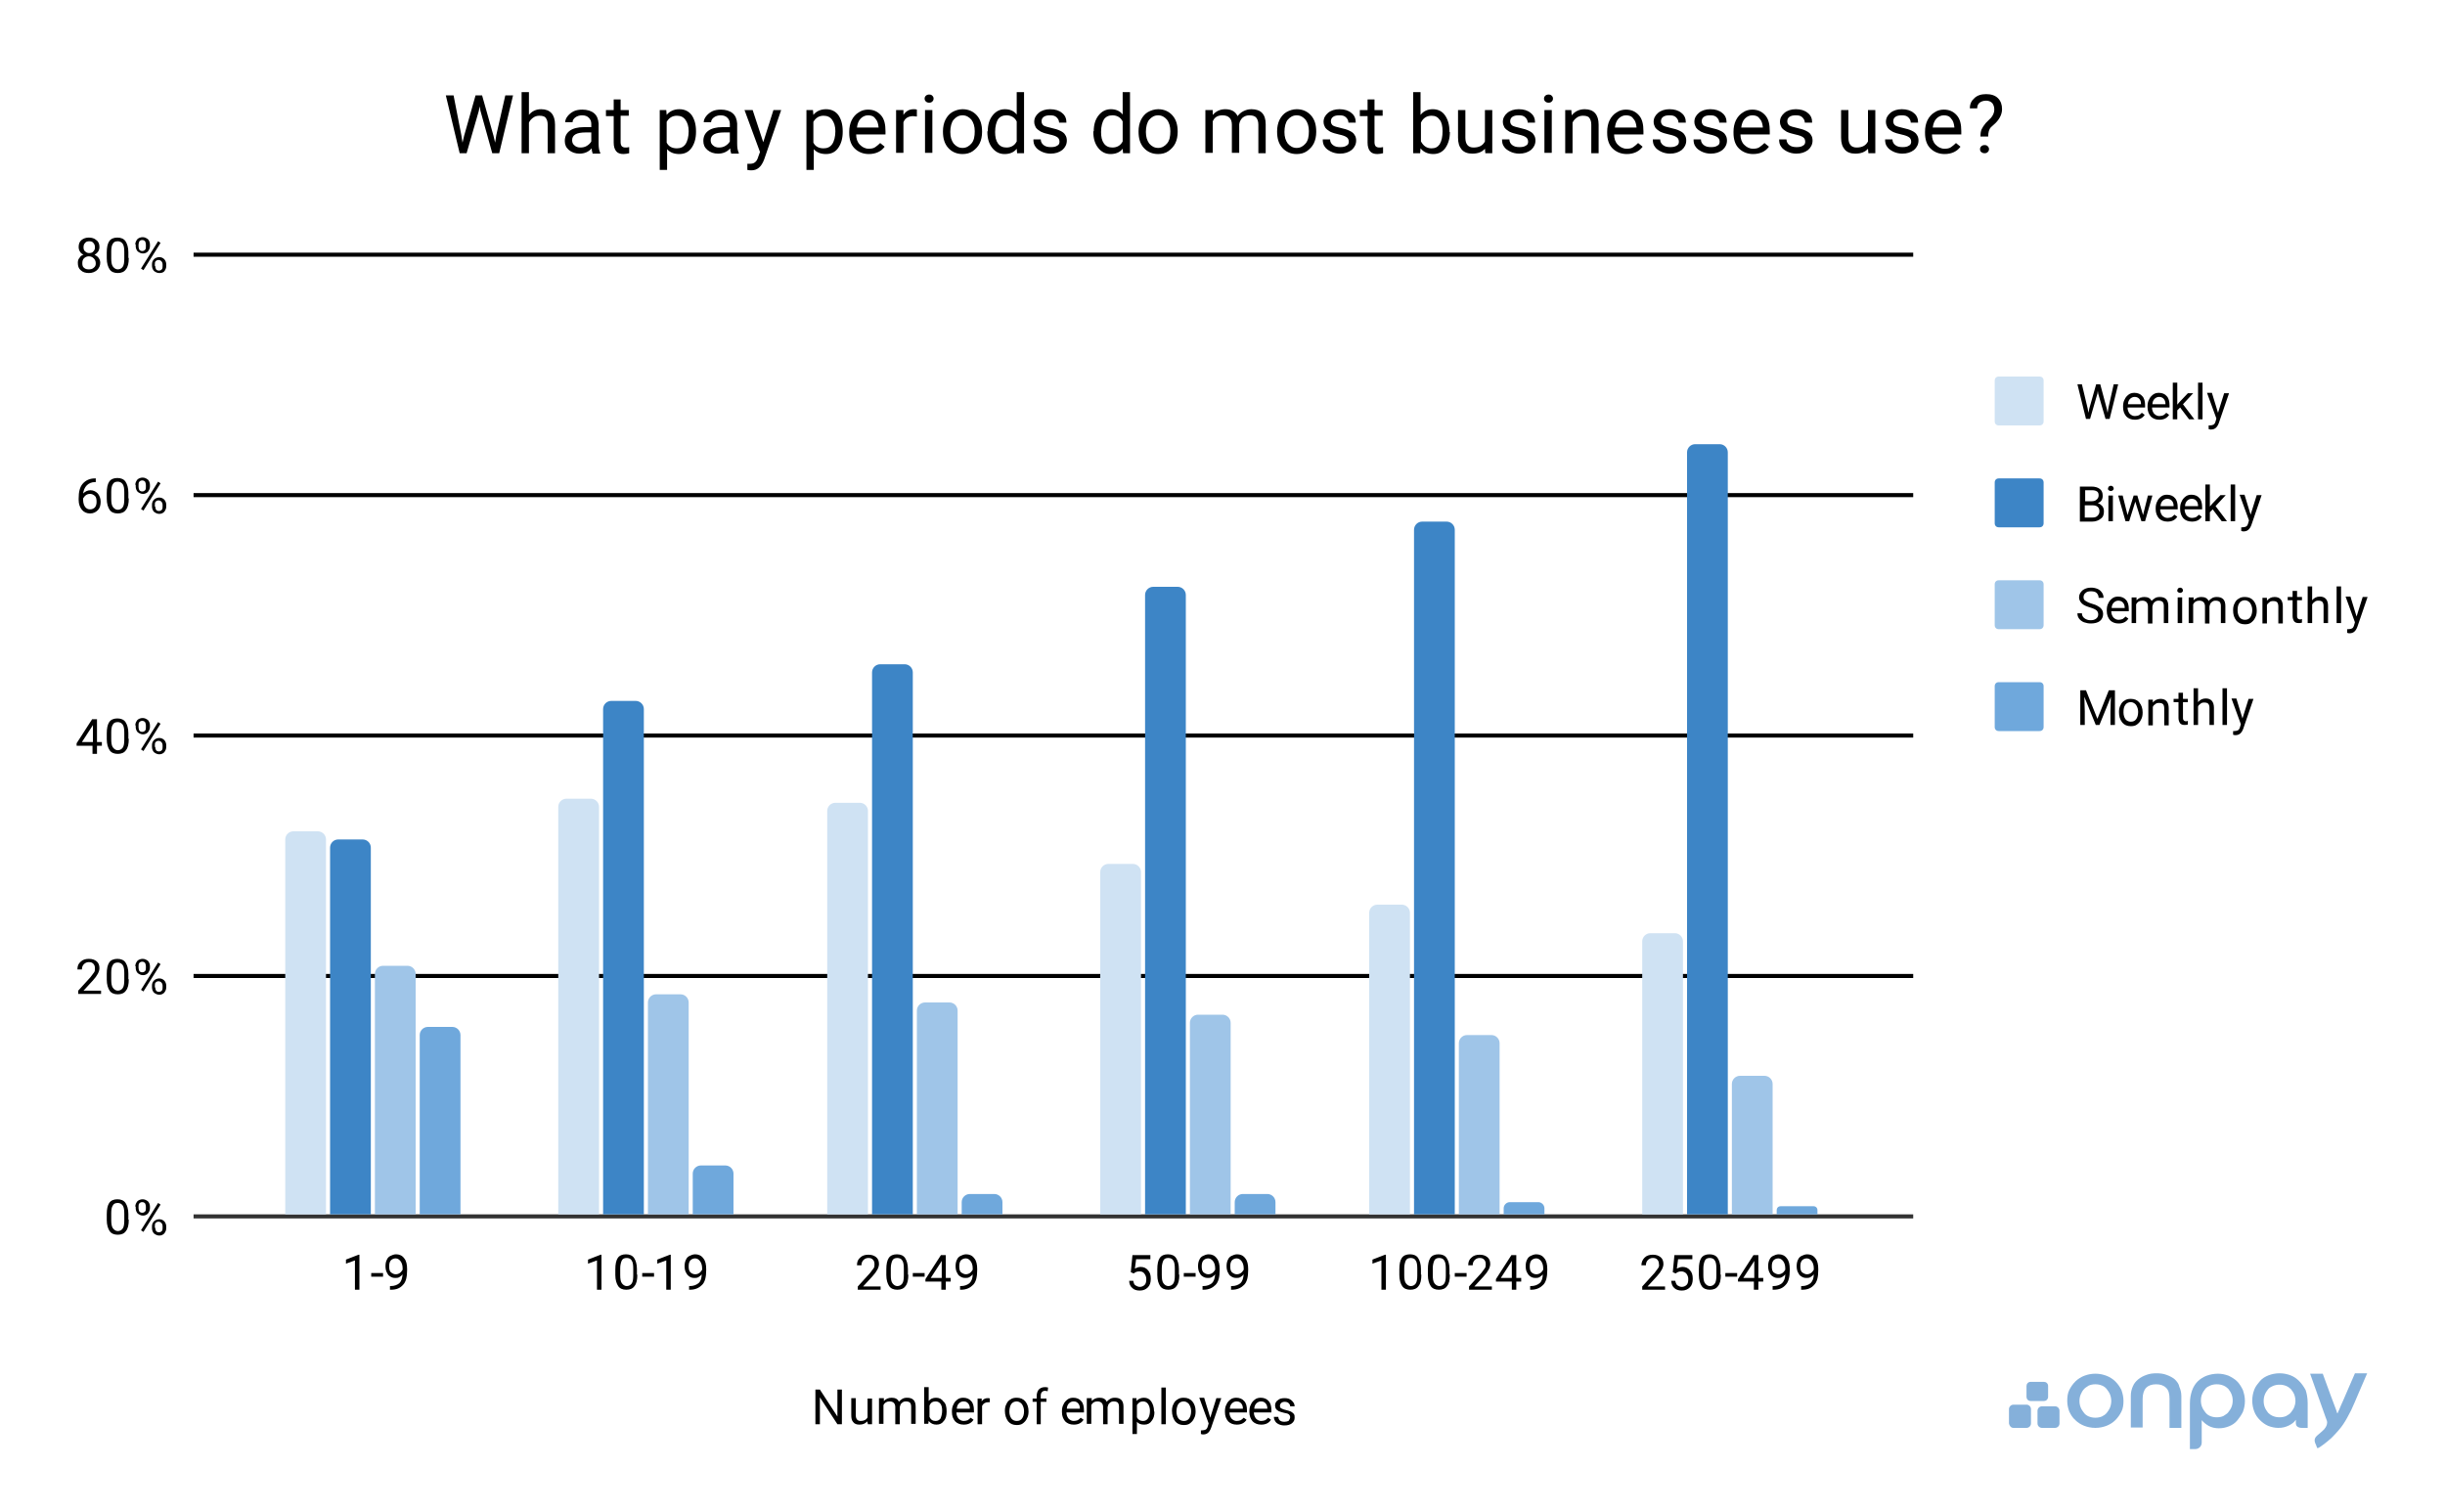 <?xml version="1.0" encoding="utf-8"?>
<!-- Generator: Adobe Illustrator 23.0.6, SVG Export Plug-In . SVG Version: 6.00 Build 0)  -->
<svg version="1.1" id="Layer_1" xmlns="http://www.w3.org/2000/svg" xmlns:xlink="http://www.w3.org/1999/xlink" x="0px" y="0px"
	 viewBox="0 0 600 371" style="enable-background:new 0 0 600 371;" xml:space="preserve">
<style type="text/css">
	.st0{fill:#FFFFFF;}
	.st1{fill:none;stroke:#333333;stroke-miterlimit:10;}
	.st2{fill:none;stroke:#000000;stroke-miterlimit:10;}
	.st3{clip-path:url(#SVGID_2_);fill:none;}
	.st4{clip-path:url(#SVGID_4_);fill:#CFE2F3;}
	.st5{clip-path:url(#SVGID_6_);fill:none;}
	.st6{clip-path:url(#SVGID_8_);fill:#CFE2F3;}
	.st7{clip-path:url(#SVGID_10_);fill:none;}
	.st8{clip-path:url(#SVGID_12_);fill:#CFE2F3;}
	.st9{clip-path:url(#SVGID_14_);fill:none;}
	.st10{clip-path:url(#SVGID_16_);fill:#CFE2F3;}
	.st11{clip-path:url(#SVGID_18_);fill:none;}
	.st12{clip-path:url(#SVGID_20_);fill:#CFE2F3;}
	.st13{clip-path:url(#SVGID_22_);fill:none;}
	.st14{clip-path:url(#SVGID_24_);fill:#CFE2F3;}
	.st15{clip-path:url(#SVGID_26_);fill:none;}
	.st16{clip-path:url(#SVGID_28_);fill:#3D85C6;}
	.st17{clip-path:url(#SVGID_30_);fill:none;}
	.st18{clip-path:url(#SVGID_32_);fill:#3D85C6;}
	.st19{clip-path:url(#SVGID_34_);fill:none;}
	.st20{clip-path:url(#SVGID_36_);fill:#3D85C6;}
	.st21{clip-path:url(#SVGID_38_);fill:none;}
	.st22{clip-path:url(#SVGID_40_);fill:#3D85C6;}
	.st23{clip-path:url(#SVGID_42_);fill:none;}
	.st24{clip-path:url(#SVGID_44_);fill:#3D85C6;}
	.st25{clip-path:url(#SVGID_46_);fill:none;}
	.st26{clip-path:url(#SVGID_48_);fill:#3D85C6;}
	.st27{clip-path:url(#SVGID_50_);fill:none;}
	.st28{clip-path:url(#SVGID_52_);fill:#9FC5E8;}
	.st29{clip-path:url(#SVGID_54_);fill:none;}
	.st30{clip-path:url(#SVGID_56_);fill:#9FC5E8;}
	.st31{clip-path:url(#SVGID_58_);fill:none;}
	.st32{clip-path:url(#SVGID_60_);fill:#9FC5E8;}
	.st33{clip-path:url(#SVGID_62_);fill:none;}
	.st34{clip-path:url(#SVGID_64_);fill:#9FC5E8;}
	.st35{clip-path:url(#SVGID_66_);fill:none;}
	.st36{clip-path:url(#SVGID_68_);fill:#9FC5E8;}
	.st37{clip-path:url(#SVGID_70_);fill:none;}
	.st38{clip-path:url(#SVGID_72_);fill:#9FC5E8;}
	.st39{clip-path:url(#SVGID_74_);fill:none;}
	.st40{clip-path:url(#SVGID_76_);fill:#6FA8DC;}
	.st41{clip-path:url(#SVGID_78_);fill:none;}
	.st42{clip-path:url(#SVGID_80_);fill:#6FA8DC;}
	.st43{clip-path:url(#SVGID_82_);fill:none;}
	.st44{clip-path:url(#SVGID_84_);fill:#6FA8DC;}
	.st45{clip-path:url(#SVGID_86_);fill:none;}
	.st46{clip-path:url(#SVGID_88_);fill:#6FA8DC;}
	.st47{clip-path:url(#SVGID_90_);fill:none;}
	.st48{clip-path:url(#SVGID_92_);fill:#6FA8DC;}
	.st49{clip-path:url(#SVGID_94_);fill:none;}
	.st50{clip-path:url(#SVGID_96_);fill:#6FA8DC;}
	.st51{fill:#CFE2F3;}
	.st52{fill:#3D85C6;}
	.st53{fill:#9FC5E8;}
	.st54{fill:#6FA8DC;}
	.st55{opacity:0.65;}
	.st56{fill:#4486C6;}
</style>
<path class="st0" d="M0,0h600v371H0V0z"/>
<path class="st1" d="M47.5,298.5h422"/>
<path class="st2" d="M47.5,239.5h422"/>
<path class="st2" d="M47.5,180.5h422"/>
<path class="st2" d="M47.5,121.5h422"/>
<path class="st2" d="M47.5,62.5h422"/>
<g>
	<defs>
		<rect id="SVGID_1_" x="47.5" y="62.4" width="422.1" height="236"/>
	</defs>
	<clipPath id="SVGID_2_">
		<use xlink:href="#SVGID_1_"  style="overflow:visible;"/>
	</clipPath>
	<path class="st3" d="M80,298H70v-92c0-1.1,0.9-2,2-2h6c1.1,0,2,0.9,2,2V298z"/>
</g>
<g>
	<defs>
		<rect id="SVGID_3_" x="47.5" y="62.4" width="422.1" height="236"/>
	</defs>
	<clipPath id="SVGID_4_">
		<use xlink:href="#SVGID_3_"  style="overflow:visible;"/>
	</clipPath>
	<path class="st4" d="M80,298H70v-92c0-1.1,0.9-2,2-2h6c1.1,0,2,0.9,2,2V298z"/>
</g>
<g>
	<defs>
		<rect id="SVGID_5_" x="47.5" y="62.4" width="422.1" height="236"/>
	</defs>
	<clipPath id="SVGID_6_">
		<use xlink:href="#SVGID_5_"  style="overflow:visible;"/>
	</clipPath>
	<path class="st5" d="M147,298h-10V198c0-1.1,0.9-2,2-2h6c1.1,0,2,0.9,2,2V298z"/>
</g>
<g>
	<defs>
		<rect id="SVGID_7_" x="47.5" y="62.4" width="422.1" height="236"/>
	</defs>
	<clipPath id="SVGID_8_">
		<use xlink:href="#SVGID_7_"  style="overflow:visible;"/>
	</clipPath>
	<path class="st6" d="M147,298h-10V198c0-1.1,0.9-2,2-2h6c1.1,0,2,0.9,2,2V298z"/>
</g>
<g>
	<defs>
		<rect id="SVGID_9_" x="47.5" y="62.4" width="422.1" height="236"/>
	</defs>
	<clipPath id="SVGID_10_">
		<use xlink:href="#SVGID_9_"  style="overflow:visible;"/>
	</clipPath>
	<path class="st7" d="M213,298h-10v-99c0-1.1,0.9-2,2-2h6c1.1,0,2,0.9,2,2V298z"/>
</g>
<g>
	<defs>
		<rect id="SVGID_11_" x="47.5" y="62.4" width="422.1" height="236"/>
	</defs>
	<clipPath id="SVGID_12_">
		<use xlink:href="#SVGID_11_"  style="overflow:visible;"/>
	</clipPath>
	<path class="st8" d="M213,298h-10v-99c0-1.1,0.9-2,2-2h6c1.1,0,2,0.9,2,2V298z"/>
</g>
<g>
	<defs>
		<rect id="SVGID_13_" x="47.5" y="62.4" width="422.1" height="236"/>
	</defs>
	<clipPath id="SVGID_14_">
		<use xlink:href="#SVGID_13_"  style="overflow:visible;"/>
	</clipPath>
	<path class="st9" d="M280,298h-10v-84c0-1.1,0.9-2,2-2h6c1.1,0,2,0.9,2,2V298z"/>
</g>
<g>
	<defs>
		<rect id="SVGID_15_" x="47.5" y="62.4" width="422.1" height="236"/>
	</defs>
	<clipPath id="SVGID_16_">
		<use xlink:href="#SVGID_15_"  style="overflow:visible;"/>
	</clipPath>
	<path class="st10" d="M280,298h-10v-84c0-1.1,0.9-2,2-2h6c1.1,0,2,0.9,2,2V298z"/>
</g>
<g>
	<defs>
		<rect id="SVGID_17_" x="47.5" y="62.4" width="422.1" height="236"/>
	</defs>
	<clipPath id="SVGID_18_">
		<use xlink:href="#SVGID_17_"  style="overflow:visible;"/>
	</clipPath>
	<path class="st11" d="M346,298h-10v-74c0-1.1,0.9-2,2-2h6c1.1,0,2,0.9,2,2V298z"/>
</g>
<g>
	<defs>
		<rect id="SVGID_19_" x="47.5" y="62.4" width="422.1" height="236"/>
	</defs>
	<clipPath id="SVGID_20_">
		<use xlink:href="#SVGID_19_"  style="overflow:visible;"/>
	</clipPath>
	<path class="st12" d="M346,298h-10v-74c0-1.1,0.9-2,2-2h6c1.1,0,2,0.9,2,2V298z"/>
</g>
<g>
	<defs>
		<rect id="SVGID_21_" x="47.5" y="62.4" width="422.1" height="236"/>
	</defs>
	<clipPath id="SVGID_22_">
		<use xlink:href="#SVGID_21_"  style="overflow:visible;"/>
	</clipPath>
	<path class="st13" d="M413,298h-10v-67c0-1.1,0.9-2,2-2h6c1.1,0,2,0.9,2,2V298z"/>
</g>
<g>
	<defs>
		<rect id="SVGID_23_" x="47.5" y="62.4" width="422.1" height="236"/>
	</defs>
	<clipPath id="SVGID_24_">
		<use xlink:href="#SVGID_23_"  style="overflow:visible;"/>
	</clipPath>
	<path class="st14" d="M413,298h-10v-67c0-1.1,0.9-2,2-2h6c1.1,0,2,0.9,2,2V298z"/>
</g>
<g>
	<defs>
		<rect id="SVGID_25_" x="47.5" y="62.4" width="422.1" height="236"/>
	</defs>
	<clipPath id="SVGID_26_">
		<use xlink:href="#SVGID_25_"  style="overflow:visible;"/>
	</clipPath>
	<path class="st15" d="M91,298H81v-90c0-1.1,0.9-2,2-2h6c1.1,0,2,0.9,2,2V298z"/>
</g>
<g>
	<defs>
		<rect id="SVGID_27_" x="47.5" y="62.4" width="422.1" height="236"/>
	</defs>
	<clipPath id="SVGID_28_">
		<use xlink:href="#SVGID_27_"  style="overflow:visible;"/>
	</clipPath>
	<path class="st16" d="M91,298H81v-90c0-1.1,0.9-2,2-2h6c1.1,0,2,0.9,2,2V298z"/>
</g>
<g>
	<defs>
		<rect id="SVGID_29_" x="47.5" y="62.4" width="422.1" height="236"/>
	</defs>
	<clipPath id="SVGID_30_">
		<use xlink:href="#SVGID_29_"  style="overflow:visible;"/>
	</clipPath>
	<path class="st17" d="M158,298h-10V174c0-1.1,0.9-2,2-2h6c1.1,0,2,0.9,2,2V298z"/>
</g>
<g>
	<defs>
		<rect id="SVGID_31_" x="47.5" y="62.4" width="422.1" height="236"/>
	</defs>
	<clipPath id="SVGID_32_">
		<use xlink:href="#SVGID_31_"  style="overflow:visible;"/>
	</clipPath>
	<path class="st18" d="M158,298h-10V174c0-1.1,0.9-2,2-2h6c1.1,0,2,0.9,2,2V298z"/>
</g>
<g>
	<defs>
		<rect id="SVGID_33_" x="47.5" y="62.4" width="422.1" height="236"/>
	</defs>
	<clipPath id="SVGID_34_">
		<use xlink:href="#SVGID_33_"  style="overflow:visible;"/>
	</clipPath>
	<path class="st19" d="M224,298h-10V165c0-1.1,0.9-2,2-2h6c1.1,0,2,0.9,2,2V298z"/>
</g>
<g>
	<defs>
		<rect id="SVGID_35_" x="47.5" y="62.4" width="422.1" height="236"/>
	</defs>
	<clipPath id="SVGID_36_">
		<use xlink:href="#SVGID_35_"  style="overflow:visible;"/>
	</clipPath>
	<path class="st20" d="M224,298h-10V165c0-1.1,0.9-2,2-2h6c1.1,0,2,0.9,2,2V298z"/>
</g>
<g>
	<defs>
		<rect id="SVGID_37_" x="47.5" y="62.4" width="422.1" height="236"/>
	</defs>
	<clipPath id="SVGID_38_">
		<use xlink:href="#SVGID_37_"  style="overflow:visible;"/>
	</clipPath>
	<path class="st21" d="M291,298h-10V146c0-1.1,0.9-2,2-2h6c1.1,0,2,0.9,2,2V298z"/>
</g>
<g>
	<defs>
		<rect id="SVGID_39_" x="47.5" y="62.4" width="422.1" height="236"/>
	</defs>
	<clipPath id="SVGID_40_">
		<use xlink:href="#SVGID_39_"  style="overflow:visible;"/>
	</clipPath>
	<path class="st22" d="M291,298h-10V146c0-1.1,0.9-2,2-2h6c1.1,0,2,0.9,2,2V298z"/>
</g>
<g>
	<defs>
		<rect id="SVGID_41_" x="47.5" y="62.4" width="422.1" height="236"/>
	</defs>
	<clipPath id="SVGID_42_">
		<use xlink:href="#SVGID_41_"  style="overflow:visible;"/>
	</clipPath>
	<path class="st23" d="M357,298h-10V130c0-1.1,0.9-2,2-2h6c1.1,0,2,0.9,2,2V298z"/>
</g>
<g>
	<defs>
		<rect id="SVGID_43_" x="47.5" y="62.4" width="422.1" height="236"/>
	</defs>
	<clipPath id="SVGID_44_">
		<use xlink:href="#SVGID_43_"  style="overflow:visible;"/>
	</clipPath>
	<path class="st24" d="M357,298h-10V130c0-1.1,0.9-2,2-2h6c1.1,0,2,0.9,2,2V298z"/>
</g>
<g>
	<defs>
		<rect id="SVGID_45_" x="47.5" y="62.4" width="422.1" height="236"/>
	</defs>
	<clipPath id="SVGID_46_">
		<use xlink:href="#SVGID_45_"  style="overflow:visible;"/>
	</clipPath>
	<path class="st25" d="M424,298h-10V111c0-1.1,0.9-2,2-2h6c1.1,0,2,0.9,2,2V298z"/>
</g>
<g>
	<defs>
		<rect id="SVGID_47_" x="47.5" y="62.4" width="422.1" height="236"/>
	</defs>
	<clipPath id="SVGID_48_">
		<use xlink:href="#SVGID_47_"  style="overflow:visible;"/>
	</clipPath>
	<path class="st26" d="M424,298h-10V111c0-1.1,0.9-2,2-2h6c1.1,0,2,0.9,2,2V298z"/>
</g>
<g>
	<defs>
		<rect id="SVGID_49_" x="47.5" y="62.4" width="422.1" height="236"/>
	</defs>
	<clipPath id="SVGID_50_">
		<use xlink:href="#SVGID_49_"  style="overflow:visible;"/>
	</clipPath>
	<path class="st27" d="M102,298H92v-59c0-1.1,0.9-2,2-2h6c1.1,0,2,0.9,2,2V298z"/>
</g>
<g>
	<defs>
		<rect id="SVGID_51_" x="47.5" y="62.4" width="422.1" height="236"/>
	</defs>
	<clipPath id="SVGID_52_">
		<use xlink:href="#SVGID_51_"  style="overflow:visible;"/>
	</clipPath>
	<path class="st28" d="M102,298H92v-59c0-1.1,0.9-2,2-2h6c1.1,0,2,0.9,2,2V298z"/>
</g>
<g>
	<defs>
		<rect id="SVGID_53_" x="47.5" y="62.4" width="422.1" height="236"/>
	</defs>
	<clipPath id="SVGID_54_">
		<use xlink:href="#SVGID_53_"  style="overflow:visible;"/>
	</clipPath>
	<path class="st29" d="M169,298h-10v-52c0-1.1,0.9-2,2-2h6c1.1,0,2,0.9,2,2V298z"/>
</g>
<g>
	<defs>
		<rect id="SVGID_55_" x="47.5" y="62.4" width="422.1" height="236"/>
	</defs>
	<clipPath id="SVGID_56_">
		<use xlink:href="#SVGID_55_"  style="overflow:visible;"/>
	</clipPath>
	<path class="st30" d="M169,298h-10v-52c0-1.1,0.9-2,2-2h6c1.1,0,2,0.9,2,2V298z"/>
</g>
<g>
	<defs>
		<rect id="SVGID_57_" x="47.5" y="62.4" width="422.1" height="236"/>
	</defs>
	<clipPath id="SVGID_58_">
		<use xlink:href="#SVGID_57_"  style="overflow:visible;"/>
	</clipPath>
	<path class="st31" d="M235,298h-10v-50c0-1.1,0.9-2,2-2h6c1.1,0,2,0.9,2,2V298z"/>
</g>
<g>
	<defs>
		<rect id="SVGID_59_" x="47.5" y="62.4" width="422.1" height="236"/>
	</defs>
	<clipPath id="SVGID_60_">
		<use xlink:href="#SVGID_59_"  style="overflow:visible;"/>
	</clipPath>
	<path class="st32" d="M235,298h-10v-50c0-1.1,0.9-2,2-2h6c1.1,0,2,0.9,2,2V298z"/>
</g>
<g>
	<defs>
		<rect id="SVGID_61_" x="47.5" y="62.4" width="422.1" height="236"/>
	</defs>
	<clipPath id="SVGID_62_">
		<use xlink:href="#SVGID_61_"  style="overflow:visible;"/>
	</clipPath>
	<path class="st33" d="M302,298h-10v-47c0-1.1,0.9-2,2-2h6c1.1,0,2,0.9,2,2V298z"/>
</g>
<g>
	<defs>
		<rect id="SVGID_63_" x="47.5" y="62.4" width="422.1" height="236"/>
	</defs>
	<clipPath id="SVGID_64_">
		<use xlink:href="#SVGID_63_"  style="overflow:visible;"/>
	</clipPath>
	<path class="st34" d="M302,298h-10v-47c0-1.1,0.9-2,2-2h6c1.1,0,2,0.9,2,2V298z"/>
</g>
<g>
	<defs>
		<rect id="SVGID_65_" x="47.5" y="62.4" width="422.1" height="236"/>
	</defs>
	<clipPath id="SVGID_66_">
		<use xlink:href="#SVGID_65_"  style="overflow:visible;"/>
	</clipPath>
	<path class="st35" d="M368,298h-10v-42c0-1.1,0.9-2,2-2h6c1.1,0,2,0.9,2,2V298z"/>
</g>
<g>
	<defs>
		<rect id="SVGID_67_" x="47.5" y="62.4" width="422.1" height="236"/>
	</defs>
	<clipPath id="SVGID_68_">
		<use xlink:href="#SVGID_67_"  style="overflow:visible;"/>
	</clipPath>
	<path class="st36" d="M368,298h-10v-42c0-1.1,0.9-2,2-2h6c1.1,0,2,0.9,2,2V298z"/>
</g>
<g>
	<defs>
		<rect id="SVGID_69_" x="47.5" y="62.4" width="422.1" height="236"/>
	</defs>
	<clipPath id="SVGID_70_">
		<use xlink:href="#SVGID_69_"  style="overflow:visible;"/>
	</clipPath>
	<path class="st37" d="M435,298h-10v-32c0-1.1,0.9-2,2-2h6c1.1,0,2,0.9,2,2V298z"/>
</g>
<g>
	<defs>
		<rect id="SVGID_71_" x="47.5" y="62.4" width="422.1" height="236"/>
	</defs>
	<clipPath id="SVGID_72_">
		<use xlink:href="#SVGID_71_"  style="overflow:visible;"/>
	</clipPath>
	<path class="st38" d="M435,298h-10v-32c0-1.1,0.9-2,2-2h6c1.1,0,2,0.9,2,2V298z"/>
</g>
<g>
	<defs>
		<rect id="SVGID_73_" x="47.5" y="62.4" width="422.1" height="236"/>
	</defs>
	<clipPath id="SVGID_74_">
		<use xlink:href="#SVGID_73_"  style="overflow:visible;"/>
	</clipPath>
	<path class="st39" d="M113,298h-10v-44c0-1.1,0.9-2,2-2h6c1.1,0,2,0.9,2,2V298z"/>
</g>
<g>
	<defs>
		<rect id="SVGID_75_" x="47.5" y="62.4" width="422.1" height="236"/>
	</defs>
	<clipPath id="SVGID_76_">
		<use xlink:href="#SVGID_75_"  style="overflow:visible;"/>
	</clipPath>
	<path class="st40" d="M113,298h-10v-44c0-1.1,0.9-2,2-2h6c1.1,0,2,0.9,2,2V298z"/>
</g>
<g>
	<defs>
		<rect id="SVGID_77_" x="47.5" y="62.4" width="422.1" height="236"/>
	</defs>
	<clipPath id="SVGID_78_">
		<use xlink:href="#SVGID_77_"  style="overflow:visible;"/>
	</clipPath>
	<path class="st41" d="M180,298h-10v-10c0-1.1,0.9-2,2-2h6c1.1,0,2,0.9,2,2V298z"/>
</g>
<g>
	<defs>
		<rect id="SVGID_79_" x="47.5" y="62.4" width="422.1" height="236"/>
	</defs>
	<clipPath id="SVGID_80_">
		<use xlink:href="#SVGID_79_"  style="overflow:visible;"/>
	</clipPath>
	<path class="st42" d="M180,298h-10v-10c0-1.1,0.9-2,2-2h6c1.1,0,2,0.9,2,2V298z"/>
</g>
<g>
	<defs>
		<rect id="SVGID_81_" x="47.5" y="62.4" width="422.1" height="236"/>
	</defs>
	<clipPath id="SVGID_82_">
		<use xlink:href="#SVGID_81_"  style="overflow:visible;"/>
	</clipPath>
	<path class="st43" d="M246,298h-10v-3c0-1.1,0.9-2,2-2h6c1.1,0,2,0.9,2,2V298z"/>
</g>
<g>
	<defs>
		<rect id="SVGID_83_" x="47.5" y="62.4" width="422.1" height="236"/>
	</defs>
	<clipPath id="SVGID_84_">
		<use xlink:href="#SVGID_83_"  style="overflow:visible;"/>
	</clipPath>
	<path class="st44" d="M246,298h-10v-3c0-1.1,0.9-2,2-2h6c1.1,0,2,0.9,2,2V298z"/>
</g>
<g>
	<defs>
		<rect id="SVGID_85_" x="47.5" y="62.4" width="422.1" height="236"/>
	</defs>
	<clipPath id="SVGID_86_">
		<use xlink:href="#SVGID_85_"  style="overflow:visible;"/>
	</clipPath>
	<path class="st45" d="M313,298h-10v-3c0-1.1,0.9-2,2-2h6c1.1,0,2,0.9,2,2V298z"/>
</g>
<g>
	<defs>
		<rect id="SVGID_87_" x="47.5" y="62.4" width="422.1" height="236"/>
	</defs>
	<clipPath id="SVGID_88_">
		<use xlink:href="#SVGID_87_"  style="overflow:visible;"/>
	</clipPath>
	<path class="st46" d="M313,298h-10v-3c0-1.1,0.9-2,2-2h6c1.1,0,2,0.9,2,2V298z"/>
</g>
<g>
	<defs>
		<rect id="SVGID_89_" x="47.5" y="62.4" width="422.1" height="236"/>
	</defs>
	<clipPath id="SVGID_90_">
		<use xlink:href="#SVGID_89_"  style="overflow:visible;"/>
	</clipPath>
	<path class="st47" d="M379,298h-10v-1.5c0-0.8,0.7-1.5,1.5-1.5h7c0.8,0,1.5,0.7,1.5,1.5V298z"/>
</g>
<g>
	<defs>
		<rect id="SVGID_91_" x="47.5" y="62.4" width="422.1" height="236"/>
	</defs>
	<clipPath id="SVGID_92_">
		<use xlink:href="#SVGID_91_"  style="overflow:visible;"/>
	</clipPath>
	<path class="st48" d="M379,298h-10v-1.5c0-0.8,0.7-1.5,1.5-1.5h7c0.8,0,1.5,0.7,1.5,1.5V298z"/>
</g>
<g>
	<defs>
		<rect id="SVGID_93_" x="47.5" y="62.4" width="422.1" height="236"/>
	</defs>
	<clipPath id="SVGID_94_">
		<use xlink:href="#SVGID_93_"  style="overflow:visible;"/>
	</clipPath>
	<path class="st49" d="M446,298h-10v-1c0-0.6,0.4-1,1-1h8c0.6,0,1,0.4,1,1V298z"/>
</g>
<g>
	<defs>
		<rect id="SVGID_95_" x="47.5" y="62.4" width="422.1" height="236"/>
	</defs>
	<clipPath id="SVGID_96_">
		<use xlink:href="#SVGID_95_"  style="overflow:visible;"/>
	</clipPath>
	<path class="st50" d="M446,298h-10v-1c0-0.6,0.4-1,1-1h8c0.6,0,1,0.4,1,1V298z"/>
</g>
<path d="M206.6,349.5h-1.1l-4.3-6.6v6.6h-1.1v-8.5h1.1l4.3,6.6v-6.6h1.1V349.5z M212.8,348.8c-0.4,0.5-1,0.8-1.9,0.8
	c-0.7,0-1.2-0.2-1.5-0.6c-0.4-0.4-0.5-1-0.5-1.8v-4.1h1.1v4.1c0,1,0.4,1.5,1.2,1.5c0.8,0,1.4-0.3,1.7-0.9v-4.6h1.1v6.3h-1
	L212.8,348.8z M216.9,343.1l0,0.7c0.5-0.5,1.1-0.8,1.9-0.8c0.9,0,1.5,0.3,1.8,1c0.2-0.3,0.5-0.5,0.8-0.7c0.3-0.2,0.7-0.3,1.2-0.3
	c1.4,0,2.1,0.7,2.1,2.2v4.2h-1.1v-4.2c0-0.4-0.1-0.8-0.3-1c-0.2-0.2-0.6-0.3-1-0.3c-0.4,0-0.7,0.1-1,0.4c-0.3,0.2-0.4,0.6-0.5,1v4.2
	h-1.1v-4.2c0-0.9-0.5-1.4-1.4-1.4c-0.7,0-1.2,0.3-1.5,0.9v4.6h-1.1v-6.3H216.9z M232.3,346.4c0,1-0.2,1.8-0.7,2.3
	c-0.4,0.6-1,0.9-1.8,0.9c-0.8,0-1.4-0.3-1.9-0.9l-0.1,0.7h-1v-9h1.1v3.4c0.4-0.5,1-0.8,1.8-0.8c0.8,0,1.4,0.3,1.8,0.9
	C232.1,344.4,232.3,345.2,232.3,346.4L232.3,346.4z M231.2,346.2c0-0.7-0.1-1.3-0.4-1.7c-0.3-0.4-0.7-0.6-1.2-0.6
	c-0.7,0-1.2,0.3-1.5,1v2.8c0.3,0.7,0.8,1,1.5,1c0.5,0,0.9-0.2,1.2-0.6C231,347.6,231.2,347,231.2,346.2z M236.5,349.6
	c-0.9,0-1.6-0.3-2.1-0.8c-0.5-0.6-0.8-1.3-0.8-2.3v-0.2c0-0.6,0.1-1.2,0.4-1.7c0.2-0.5,0.6-0.9,1-1.2c0.4-0.3,0.9-0.4,1.4-0.4
	c0.8,0,1.5,0.3,1.9,0.8c0.5,0.5,0.7,1.3,0.7,2.3v0.5h-4.3c0,0.6,0.2,1.1,0.5,1.5c0.4,0.4,0.8,0.6,1.3,0.6c0.4,0,0.7-0.1,1-0.2
	c0.3-0.2,0.5-0.4,0.7-0.6l0.7,0.5C238.4,349.2,237.6,349.6,236.5,349.6z M236.4,343.9c-0.4,0-0.8,0.2-1.1,0.5
	c-0.3,0.3-0.5,0.8-0.5,1.3h3.2v-0.1c0-0.6-0.2-1-0.5-1.3C237.2,344,236.9,343.9,236.4,343.9z M243,344.1c-0.2,0-0.3,0-0.5,0
	c-0.7,0-1.2,0.3-1.5,0.9v4.5h-1.1v-6.3h1l0,0.7c0.4-0.6,0.9-0.8,1.5-0.8c0.2,0,0.4,0,0.5,0.1V344.1z M246.6,346.2
	c0-0.6,0.1-1.2,0.4-1.7c0.2-0.5,0.6-0.9,1-1.1c0.4-0.3,0.9-0.4,1.5-0.4c0.9,0,1.6,0.3,2.1,0.9c0.5,0.6,0.8,1.4,0.8,2.4v0.1
	c0,0.6-0.1,1.2-0.4,1.7c-0.2,0.5-0.6,0.9-1,1.2c-0.4,0.3-0.9,0.4-1.5,0.4c-0.9,0-1.6-0.3-2.1-0.9
	C246.9,348.1,246.6,347.3,246.6,346.2L246.6,346.2z M247.7,346.4c0,0.7,0.2,1.3,0.5,1.7c0.3,0.4,0.8,0.6,1.3,0.6
	c0.6,0,1-0.2,1.3-0.6c0.3-0.4,0.5-1,0.5-1.8c0-0.7-0.2-1.2-0.5-1.7c-0.3-0.4-0.8-0.7-1.3-0.7c-0.5,0-1,0.2-1.3,0.6
	C247.9,344.9,247.7,345.6,247.7,346.4z M254.4,349.5V344h-1v-0.8h1v-0.6c0-0.7,0.2-1.2,0.5-1.6c0.4-0.4,0.9-0.6,1.5-0.6
	c0.2,0,0.5,0,0.8,0.1l-0.1,0.9c-0.2,0-0.4-0.1-0.6-0.1c-0.4,0-0.6,0.1-0.8,0.3c-0.2,0.2-0.3,0.5-0.3,0.9v0.7h1.4v0.8h-1.4v5.5H254.4
	z M263.5,349.6c-0.9,0-1.6-0.3-2.1-0.8c-0.5-0.6-0.8-1.3-0.8-2.3v-0.2c0-0.6,0.1-1.2,0.4-1.7c0.2-0.5,0.6-0.9,1-1.2
	c0.4-0.3,0.9-0.4,1.4-0.4c0.8,0,1.5,0.3,1.9,0.8c0.5,0.5,0.7,1.3,0.7,2.3v0.5h-4.3c0,0.6,0.2,1.1,0.5,1.5c0.4,0.4,0.8,0.6,1.3,0.6
	c0.4,0,0.7-0.1,1-0.2c0.3-0.2,0.5-0.4,0.7-0.6l0.7,0.5C265.4,349.2,264.6,349.6,263.5,349.6z M263.4,343.9c-0.4,0-0.8,0.2-1.1,0.5
	c-0.3,0.3-0.5,0.8-0.5,1.3h3.2v-0.1c0-0.6-0.2-1-0.5-1.3C264.2,344,263.9,343.9,263.4,343.9z M267.9,343.1l0,0.7
	c0.5-0.5,1.1-0.8,1.9-0.8c0.9,0,1.5,0.3,1.8,1c0.2-0.3,0.5-0.5,0.8-0.7c0.3-0.2,0.7-0.3,1.2-0.3c1.4,0,2.1,0.7,2.1,2.2v4.2h-1.1
	v-4.2c0-0.4-0.1-0.8-0.3-1c-0.2-0.2-0.6-0.3-1-0.3c-0.4,0-0.7,0.1-1,0.4c-0.3,0.2-0.4,0.6-0.5,1v4.2h-1.1v-4.2
	c0-0.9-0.5-1.4-1.4-1.4c-0.7,0-1.2,0.3-1.5,0.9v4.6h-1.1v-6.3H267.9z M283.3,346.4c0,1-0.2,1.7-0.7,2.3c-0.4,0.6-1,0.9-1.8,0.9
	c-0.8,0-1.4-0.2-1.8-0.7v3h-1.1v-8.8h1l0,0.7c0.4-0.5,1.1-0.8,1.8-0.8c0.8,0,1.4,0.3,1.8,0.9c0.4,0.6,0.7,1.4,0.7,2.4V346.4z
	 M282.2,346.2c0-0.7-0.2-1.3-0.5-1.7c-0.3-0.4-0.7-0.6-1.2-0.6c-0.7,0-1.1,0.3-1.5,0.9v3c0.3,0.6,0.8,0.9,1.5,0.9
	c0.5,0,0.9-0.2,1.2-0.6C282,347.7,282.2,347,282.2,346.2z M286.1,349.5H285v-9h1.1V349.5z M287.6,346.2c0-0.6,0.1-1.2,0.4-1.7
	c0.2-0.5,0.6-0.9,1-1.1c0.4-0.3,0.9-0.4,1.5-0.4c0.9,0,1.6,0.3,2.1,0.9c0.5,0.6,0.8,1.4,0.8,2.4v0.1c0,0.6-0.1,1.2-0.4,1.7
	c-0.2,0.5-0.6,0.9-1,1.2c-0.4,0.3-0.9,0.4-1.5,0.4c-0.9,0-1.6-0.3-2.1-0.9C287.9,348.1,287.6,347.3,287.6,346.2L287.6,346.2z
	 M288.7,346.4c0,0.7,0.2,1.3,0.5,1.7c0.3,0.4,0.8,0.6,1.3,0.6c0.6,0,1-0.2,1.3-0.6c0.3-0.4,0.5-1,0.5-1.8c0-0.7-0.2-1.2-0.5-1.7
	c-0.3-0.4-0.8-0.7-1.3-0.7c-0.5,0-1,0.2-1.3,0.6C288.9,344.9,288.7,345.6,288.7,346.4z M297,347.9l1.5-4.8h1.2l-2.5,7.3
	c-0.4,1.1-1,1.6-1.9,1.6l-0.2,0l-0.4-0.1V351l0.3,0c0.4,0,0.7-0.1,0.9-0.2c0.2-0.1,0.4-0.4,0.5-0.8l0.2-0.7l-2.3-6.3h1.2L297,347.9z
	 M303.5,349.6c-0.9,0-1.6-0.3-2.1-0.8c-0.5-0.6-0.8-1.3-0.8-2.3v-0.2c0-0.6,0.1-1.2,0.4-1.7c0.2-0.5,0.6-0.9,1-1.2
	c0.4-0.3,0.9-0.4,1.4-0.4c0.8,0,1.5,0.3,1.9,0.8c0.5,0.5,0.7,1.3,0.7,2.3v0.5h-4.3c0,0.6,0.2,1.1,0.5,1.5c0.4,0.4,0.8,0.6,1.3,0.6
	c0.4,0,0.7-0.1,1-0.2c0.3-0.2,0.5-0.4,0.7-0.6l0.7,0.5C305.4,349.2,304.6,349.6,303.5,349.6z M303.4,343.9c-0.4,0-0.8,0.2-1.1,0.5
	c-0.3,0.3-0.5,0.8-0.5,1.3h3.2v-0.1c0-0.6-0.2-1-0.5-1.3C304.2,344,303.9,343.9,303.4,343.9z M309.5,349.6c-0.9,0-1.6-0.3-2.1-0.8
	c-0.5-0.6-0.8-1.3-0.8-2.3v-0.2c0-0.6,0.1-1.2,0.4-1.7c0.2-0.5,0.6-0.9,1-1.2c0.4-0.3,0.9-0.4,1.4-0.4c0.8,0,1.5,0.3,1.9,0.8
	c0.5,0.5,0.7,1.3,0.7,2.3v0.5h-4.3c0,0.6,0.2,1.1,0.5,1.5c0.4,0.4,0.8,0.6,1.3,0.6c0.4,0,0.7-0.1,1-0.2c0.3-0.2,0.5-0.4,0.7-0.6
	l0.7,0.5C311.4,349.2,310.6,349.6,309.5,349.6z M309.4,343.9c-0.4,0-0.8,0.2-1.1,0.5c-0.3,0.3-0.5,0.8-0.5,1.3h3.2v-0.1
	c0-0.6-0.2-1-0.5-1.3C310.2,344,309.9,343.9,309.4,343.9z M316.6,347.8c0-0.3-0.1-0.5-0.3-0.7c-0.2-0.2-0.6-0.3-1.2-0.4
	c-0.5-0.1-1-0.3-1.3-0.4c-0.3-0.2-0.6-0.4-0.7-0.6c-0.1-0.2-0.2-0.5-0.2-0.8c0-0.5,0.2-1,0.7-1.3c0.4-0.4,1-0.5,1.7-0.5
	c0.7,0,1.3,0.2,1.7,0.6c0.4,0.4,0.7,0.8,0.7,1.4h-1.1c0-0.3-0.1-0.5-0.4-0.8c-0.2-0.2-0.6-0.3-0.9-0.3c-0.4,0-0.7,0.1-0.9,0.3
	c-0.2,0.2-0.3,0.4-0.3,0.7c0,0.3,0.1,0.5,0.3,0.6c0.2,0.1,0.6,0.3,1.1,0.4c0.5,0.1,1,0.3,1.3,0.4c0.3,0.2,0.6,0.4,0.7,0.6
	c0.2,0.2,0.2,0.5,0.2,0.9c0,0.6-0.2,1-0.7,1.4c-0.4,0.3-1,0.5-1.8,0.5c-0.5,0-1-0.1-1.4-0.3c-0.4-0.2-0.7-0.4-0.9-0.8
	c-0.2-0.3-0.3-0.7-0.3-1h1.1c0,0.4,0.2,0.7,0.4,0.9c0.3,0.2,0.6,0.3,1.1,0.3c0.4,0,0.7-0.1,1-0.2C316.5,348.3,316.6,348,316.6,347.8
	z"/>
<path d="M31.6,299.3c0,1.3-0.2,2.2-0.7,2.8c-0.4,0.6-1.1,0.9-2,0.9c-0.9,0-1.6-0.3-2-0.9c-0.4-0.6-0.7-1.5-0.7-2.7V298
	c0-1.3,0.2-2.2,0.6-2.8c0.4-0.6,1.1-0.9,2-0.9c0.9,0,1.6,0.3,2,0.9c0.4,0.6,0.7,1.5,0.7,2.7V299.3z M30.5,297.8c0-0.9-0.1-1.6-0.4-2
	c-0.3-0.4-0.7-0.6-1.2-0.6c-0.6,0-1,0.2-1.2,0.6c-0.3,0.4-0.4,1.1-0.4,1.9v1.7c0,0.9,0.1,1.6,0.4,2c0.3,0.4,0.7,0.7,1.2,0.7
	c0.5,0,0.9-0.2,1.2-0.6c0.3-0.4,0.4-1.1,0.4-2V297.8z M33.2,296.1c0-0.5,0.2-0.9,0.5-1.3c0.3-0.3,0.8-0.5,1.3-0.5
	c0.5,0,0.9,0.2,1.3,0.5c0.3,0.3,0.5,0.8,0.5,1.3v0.4c0,0.5-0.2,0.9-0.5,1.3c-0.3,0.3-0.7,0.5-1.2,0.5c-0.5,0-0.9-0.2-1.3-0.5
	c-0.3-0.3-0.5-0.8-0.5-1.3V296.1z M34,296.5c0,0.3,0.1,0.6,0.2,0.8c0.2,0.2,0.4,0.3,0.7,0.3c0.3,0,0.5-0.1,0.7-0.3
	c0.2-0.2,0.2-0.5,0.2-0.8v-0.4c0-0.3-0.1-0.6-0.2-0.8c-0.2-0.2-0.4-0.3-0.7-0.3c-0.3,0-0.5,0.1-0.7,0.3c-0.2,0.2-0.2,0.5-0.2,0.8
	V296.5z M37.3,300.9c0-0.5,0.2-0.9,0.5-1.2c0.3-0.3,0.8-0.5,1.3-0.5c0.5,0,0.9,0.2,1.2,0.5c0.3,0.3,0.5,0.8,0.5,1.3v0.4
	c0,0.5-0.2,0.9-0.5,1.3c-0.3,0.3-0.7,0.5-1.2,0.5c-0.5,0-0.9-0.2-1.3-0.5c-0.3-0.3-0.5-0.8-0.5-1.3V300.9z M38.1,301.3
	c0,0.3,0.1,0.6,0.2,0.8c0.2,0.2,0.4,0.3,0.7,0.3c0.3,0,0.5-0.1,0.7-0.3c0.2-0.2,0.2-0.5,0.2-0.8v-0.4c0-0.3-0.1-0.6-0.3-0.8
	c-0.2-0.2-0.4-0.3-0.7-0.3s-0.5,0.1-0.7,0.3c-0.2,0.2-0.2,0.4-0.2,0.8V301.3z M35.2,302.3l-0.6-0.4l4.2-6.7l0.6,0.4L35.2,302.3z"/>
<path d="M24.8,243.9h-5.6v-0.8l3-3.3c0.4-0.5,0.7-0.9,0.9-1.2c0.2-0.3,0.2-0.6,0.2-1c0-0.4-0.1-0.8-0.4-1.1
	c-0.3-0.3-0.6-0.4-1.1-0.4c-0.5,0-0.9,0.2-1.2,0.5c-0.3,0.3-0.5,0.7-0.5,1.3h-1.1c0-0.8,0.2-1.4,0.8-1.9c0.5-0.5,1.2-0.7,2-0.7
	c0.8,0,1.4,0.2,1.9,0.6c0.5,0.4,0.7,1,0.7,1.7c0,0.8-0.5,1.8-1.6,3l-2.3,2.5h4.3V243.9z M31.6,240.3c0,1.3-0.2,2.2-0.7,2.8
	c-0.4,0.6-1.1,0.9-2,0.9c-0.9,0-1.6-0.3-2-0.9c-0.4-0.6-0.7-1.5-0.7-2.7V239c0-1.3,0.2-2.2,0.6-2.8c0.4-0.6,1.1-0.9,2-0.9
	c0.9,0,1.6,0.3,2,0.9c0.4,0.6,0.7,1.5,0.7,2.7V240.3z M30.5,238.8c0-0.9-0.1-1.6-0.4-2c-0.3-0.4-0.7-0.6-1.2-0.6
	c-0.6,0-1,0.2-1.2,0.6c-0.3,0.4-0.4,1.1-0.4,1.9v1.7c0,0.9,0.1,1.6,0.4,2c0.3,0.4,0.7,0.7,1.2,0.7c0.5,0,0.9-0.2,1.2-0.6
	c0.3-0.4,0.4-1.1,0.4-2V238.8z M33.2,237.1c0-0.5,0.2-0.9,0.5-1.3c0.3-0.3,0.8-0.5,1.3-0.5c0.5,0,0.9,0.2,1.3,0.5
	c0.3,0.3,0.5,0.8,0.5,1.3v0.4c0,0.5-0.2,0.9-0.5,1.3c-0.3,0.3-0.7,0.5-1.2,0.5c-0.5,0-0.9-0.2-1.3-0.5c-0.3-0.3-0.5-0.8-0.5-1.3
	V237.1z M34,237.5c0,0.3,0.1,0.6,0.2,0.8c0.2,0.2,0.4,0.3,0.7,0.3c0.3,0,0.5-0.1,0.7-0.3c0.2-0.2,0.2-0.5,0.2-0.8v-0.4
	c0-0.3-0.1-0.6-0.2-0.8c-0.2-0.2-0.4-0.3-0.7-0.3c-0.3,0-0.5,0.1-0.7,0.3c-0.2,0.2-0.2,0.5-0.2,0.8V237.5z M37.3,241.8
	c0-0.5,0.2-0.9,0.5-1.2c0.3-0.3,0.8-0.5,1.3-0.5c0.5,0,0.9,0.2,1.2,0.5c0.3,0.3,0.5,0.8,0.5,1.3v0.4c0,0.5-0.2,0.9-0.5,1.3
	c-0.3,0.3-0.7,0.5-1.2,0.5c-0.5,0-0.9-0.2-1.3-0.5c-0.3-0.3-0.5-0.8-0.5-1.3V241.8z M38.1,242.3c0,0.3,0.1,0.6,0.2,0.8
	c0.2,0.2,0.4,0.3,0.7,0.3c0.3,0,0.5-0.1,0.7-0.3c0.2-0.2,0.2-0.5,0.2-0.8v-0.4c0-0.3-0.1-0.6-0.3-0.8c-0.2-0.2-0.4-0.3-0.7-0.3
	s-0.5,0.1-0.7,0.3c-0.2,0.2-0.2,0.4-0.2,0.8V242.3z M35.2,243.3l-0.6-0.4l4.2-6.7l0.6,0.4L35.2,243.3z"/>
<path d="M23.8,182.1H25v0.9h-1.2v2h-1.1v-2h-3.9v-0.6l3.8-5.9h1.2V182.1z M20.1,182.1h2.7v-4.2l-0.1,0.2L20.1,182.1z M31.6,181.3
	c0,1.3-0.2,2.2-0.7,2.8c-0.4,0.6-1.1,0.9-2,0.9c-0.9,0-1.6-0.3-2-0.9c-0.4-0.6-0.7-1.5-0.7-2.7V180c0-1.3,0.2-2.2,0.6-2.8
	c0.4-0.6,1.1-0.9,2-0.9c0.9,0,1.6,0.3,2,0.9c0.4,0.6,0.7,1.5,0.7,2.7V181.3z M30.5,179.8c0-0.9-0.1-1.6-0.4-2
	c-0.3-0.4-0.7-0.6-1.2-0.6c-0.6,0-1,0.2-1.2,0.6c-0.3,0.4-0.4,1.1-0.4,1.9v1.7c0,0.9,0.1,1.6,0.4,2c0.3,0.4,0.7,0.7,1.2,0.7
	c0.5,0,0.9-0.2,1.2-0.6c0.3-0.4,0.4-1.1,0.4-2V179.8z M33.2,178c0-0.5,0.2-0.9,0.5-1.3c0.3-0.3,0.8-0.5,1.3-0.5
	c0.5,0,0.9,0.2,1.3,0.5c0.3,0.3,0.5,0.8,0.5,1.3v0.4c0,0.5-0.2,0.9-0.5,1.3c-0.3,0.3-0.7,0.5-1.2,0.5c-0.5,0-0.9-0.2-1.3-0.5
	c-0.3-0.3-0.5-0.8-0.5-1.3V178z M34,178.5c0,0.3,0.1,0.6,0.2,0.8c0.2,0.2,0.4,0.3,0.7,0.3c0.3,0,0.5-0.1,0.7-0.3
	c0.2-0.2,0.2-0.5,0.2-0.8V178c0-0.3-0.1-0.6-0.2-0.8c-0.2-0.2-0.4-0.3-0.7-0.3c-0.3,0-0.5,0.1-0.7,0.3c-0.2,0.2-0.2,0.5-0.2,0.8
	V178.5z M37.3,182.8c0-0.5,0.2-0.9,0.5-1.2c0.3-0.3,0.8-0.5,1.3-0.5c0.5,0,0.9,0.2,1.2,0.5c0.3,0.3,0.5,0.8,0.5,1.3v0.4
	c0,0.5-0.2,0.9-0.5,1.3c-0.3,0.3-0.7,0.5-1.2,0.5c-0.5,0-0.9-0.2-1.3-0.5c-0.3-0.3-0.5-0.8-0.5-1.3V182.8z M38.1,183.3
	c0,0.3,0.1,0.6,0.2,0.8c0.2,0.2,0.4,0.3,0.7,0.3c0.3,0,0.5-0.1,0.7-0.3c0.2-0.2,0.2-0.5,0.2-0.8v-0.4c0-0.3-0.1-0.6-0.3-0.8
	c-0.2-0.2-0.4-0.3-0.7-0.3s-0.5,0.1-0.7,0.3c-0.2,0.2-0.2,0.4-0.2,0.8V183.3z M35.2,184.3l-0.6-0.4l4.2-6.7l0.6,0.4L35.2,184.3z"/>
<path d="M23.5,117.4v0.9h-0.2c-0.8,0-1.5,0.3-2,0.8c-0.5,0.5-0.8,1.2-0.9,2c0.5-0.5,1.1-0.8,1.8-0.8c0.7,0,1.3,0.3,1.8,0.8
	c0.4,0.5,0.7,1.2,0.7,2c0,0.9-0.2,1.6-0.7,2.1c-0.5,0.5-1.1,0.8-1.9,0.8c-0.8,0-1.5-0.3-2-0.9c-0.5-0.6-0.8-1.4-0.8-2.4v-0.4
	c0-1.6,0.3-2.8,1-3.6c0.7-0.8,1.7-1.3,3-1.3H23.5z M22.1,121.2c-0.4,0-0.7,0.1-1,0.3c-0.3,0.2-0.5,0.5-0.7,0.8v0.4
	c0,0.7,0.2,1.3,0.5,1.7c0.3,0.4,0.7,0.6,1.2,0.6c0.5,0,0.9-0.2,1.2-0.5c0.3-0.4,0.4-0.8,0.4-1.4c0-0.6-0.1-1.1-0.4-1.4
	C22.9,121.4,22.6,121.2,22.1,121.2z M31.6,122.3c0,1.3-0.2,2.2-0.7,2.8c-0.4,0.6-1.1,0.9-2,0.9c-0.9,0-1.6-0.3-2-0.9
	c-0.4-0.6-0.7-1.5-0.7-2.7V121c0-1.3,0.2-2.2,0.6-2.8c0.4-0.6,1.1-0.9,2-0.9c0.9,0,1.6,0.3,2,0.9c0.4,0.6,0.7,1.5,0.7,2.7V122.3z
	 M30.5,120.8c0-0.9-0.1-1.6-0.4-2c-0.3-0.4-0.7-0.6-1.2-0.6c-0.6,0-1,0.2-1.2,0.6c-0.3,0.4-0.4,1.1-0.4,1.9v1.7c0,0.9,0.1,1.6,0.4,2
	c0.3,0.4,0.7,0.7,1.2,0.7c0.5,0,0.9-0.2,1.2-0.6c0.3-0.4,0.4-1.1,0.4-2V120.8z M33.2,119c0-0.5,0.2-0.9,0.5-1.3
	c0.3-0.3,0.8-0.5,1.3-0.5c0.5,0,0.9,0.2,1.3,0.5c0.3,0.3,0.5,0.8,0.5,1.3v0.4c0,0.5-0.2,0.9-0.5,1.3c-0.3,0.3-0.7,0.5-1.2,0.5
	c-0.5,0-0.9-0.2-1.3-0.5c-0.3-0.3-0.5-0.8-0.5-1.3V119z M34,119.5c0,0.3,0.1,0.6,0.2,0.8c0.2,0.2,0.4,0.3,0.7,0.3
	c0.3,0,0.5-0.1,0.7-0.3c0.2-0.2,0.2-0.5,0.2-0.8V119c0-0.3-0.1-0.6-0.2-0.8c-0.2-0.2-0.4-0.3-0.7-0.3c-0.3,0-0.5,0.1-0.7,0.3
	c-0.2,0.2-0.2,0.5-0.2,0.8V119.5z M37.3,123.8c0-0.5,0.2-0.9,0.5-1.2c0.3-0.3,0.8-0.5,1.3-0.5c0.5,0,0.9,0.2,1.2,0.5
	c0.3,0.3,0.5,0.8,0.5,1.3v0.4c0,0.5-0.2,0.9-0.5,1.3c-0.3,0.3-0.7,0.5-1.2,0.5c-0.5,0-0.9-0.2-1.3-0.5c-0.3-0.3-0.5-0.8-0.5-1.3
	V123.8z M38.1,124.3c0,0.3,0.1,0.6,0.2,0.8c0.2,0.2,0.4,0.3,0.7,0.3c0.3,0,0.5-0.1,0.7-0.3c0.2-0.2,0.2-0.5,0.2-0.8v-0.4
	c0-0.3-0.1-0.6-0.3-0.8c-0.2-0.2-0.4-0.3-0.7-0.3c-0.3,0-0.5,0.1-0.7,0.3c-0.2,0.2-0.2,0.4-0.2,0.8V124.3z M35.2,125.3l-0.6-0.4
	l4.2-6.7l0.6,0.4L35.2,125.3z"/>
<path d="M24.4,60.6c0,0.4-0.1,0.8-0.3,1.1c-0.2,0.3-0.5,0.6-0.9,0.8c0.4,0.2,0.8,0.5,1,0.8c0.3,0.4,0.4,0.8,0.4,1.2
	c0,0.7-0.3,1.3-0.8,1.8c-0.5,0.4-1.1,0.7-2,0.7c-0.8,0-1.5-0.2-2-0.7c-0.5-0.4-0.7-1-0.7-1.8c0-0.5,0.1-0.9,0.4-1.2
	c0.2-0.4,0.6-0.7,1-0.8c-0.4-0.2-0.7-0.4-0.9-0.8c-0.2-0.3-0.3-0.7-0.3-1.1c0-0.7,0.2-1.3,0.7-1.7c0.5-0.4,1.1-0.6,1.8-0.6
	c0.7,0,1.4,0.2,1.8,0.6C24.2,59.3,24.4,59.9,24.4,60.6z M23.5,64.6c0-0.5-0.2-0.9-0.5-1.2c-0.3-0.3-0.7-0.5-1.2-0.5
	c-0.5,0-0.9,0.2-1.2,0.5c-0.3,0.3-0.4,0.7-0.4,1.2c0,0.5,0.1,0.9,0.4,1.1c0.3,0.3,0.7,0.4,1.2,0.4c0.5,0,0.9-0.1,1.2-0.4
	C23.4,65.4,23.5,65.1,23.5,64.6z M21.9,59.2c-0.4,0-0.8,0.1-1,0.4c-0.3,0.3-0.4,0.6-0.4,1.1c0,0.4,0.1,0.8,0.4,1
	c0.3,0.3,0.6,0.4,1,0.4c0.4,0,0.8-0.1,1-0.4c0.3-0.3,0.4-0.6,0.4-1c0-0.4-0.1-0.8-0.4-1.1C22.7,59.3,22.3,59.2,21.9,59.2z
	 M31.6,63.3c0,1.3-0.2,2.2-0.7,2.8c-0.4,0.6-1.1,0.9-2,0.9c-0.9,0-1.6-0.3-2-0.9c-0.4-0.6-0.7-1.5-0.7-2.7V62c0-1.3,0.2-2.2,0.6-2.8
	c0.4-0.6,1.1-0.9,2-0.9c0.9,0,1.6,0.3,2,0.9c0.4,0.6,0.7,1.5,0.7,2.7V63.3z M30.5,61.8c0-0.9-0.1-1.6-0.4-2
	c-0.3-0.4-0.7-0.6-1.2-0.6c-0.6,0-1,0.2-1.2,0.6c-0.3,0.4-0.4,1.1-0.4,1.9v1.7c0,0.9,0.1,1.6,0.4,2c0.3,0.4,0.7,0.7,1.2,0.7
	c0.5,0,0.9-0.2,1.2-0.6c0.3-0.4,0.4-1.1,0.4-2V61.8z M33.2,60c0-0.5,0.2-0.9,0.5-1.3c0.3-0.3,0.8-0.5,1.3-0.5c0.5,0,0.9,0.2,1.3,0.5
	c0.3,0.3,0.5,0.8,0.5,1.3v0.4c0,0.5-0.2,0.9-0.5,1.3c-0.3,0.3-0.7,0.5-1.2,0.5c-0.5,0-0.9-0.2-1.3-0.5c-0.3-0.3-0.5-0.8-0.5-1.3V60z
	 M34,60.5c0,0.3,0.1,0.6,0.2,0.8c0.2,0.2,0.4,0.3,0.7,0.3c0.3,0,0.5-0.1,0.7-0.3c0.2-0.2,0.2-0.5,0.2-0.8V60c0-0.3-0.1-0.6-0.2-0.8
	c-0.2-0.2-0.4-0.3-0.7-0.3c-0.3,0-0.5,0.1-0.7,0.3C34.1,59.5,34,59.7,34,60V60.5z M37.3,64.8c0-0.5,0.2-0.9,0.5-1.2
	c0.3-0.3,0.8-0.5,1.3-0.5c0.5,0,0.9,0.2,1.2,0.5c0.3,0.3,0.5,0.8,0.5,1.3v0.4c0,0.5-0.2,0.9-0.5,1.3C40,66.9,39.6,67,39.1,67
	c-0.5,0-0.9-0.2-1.3-0.5c-0.3-0.3-0.5-0.8-0.5-1.3V64.8z M38.1,65.3c0,0.3,0.1,0.6,0.2,0.8c0.2,0.2,0.4,0.3,0.7,0.3
	c0.3,0,0.5-0.1,0.7-0.3c0.2-0.2,0.2-0.5,0.2-0.8v-0.4c0-0.3-0.1-0.6-0.3-0.8c-0.2-0.2-0.4-0.3-0.7-0.3c-0.3,0-0.5,0.1-0.7,0.3
	c-0.2,0.2-0.2,0.4-0.2,0.8V65.3z M35.2,66.3l-0.6-0.4l4.2-6.7l0.6,0.4L35.2,66.3z"/>
<path d="M88.2,316.5h-1.1v-7.2l-2.2,0.8v-1l3.1-1.2h0.2V316.5z M94,313.3h-2.9v-0.9H94V313.3z M98.8,312.7c-0.2,0.3-0.5,0.5-0.8,0.7
	c-0.3,0.2-0.7,0.2-1,0.2c-0.5,0-0.9-0.1-1.3-0.4c-0.4-0.2-0.6-0.6-0.8-1c-0.2-0.4-0.3-0.9-0.3-1.5c0-0.6,0.1-1.1,0.3-1.5
	c0.2-0.5,0.5-0.8,0.9-1c0.4-0.2,0.9-0.4,1.4-0.4c0.8,0,1.5,0.3,2,1c0.5,0.6,0.7,1.5,0.7,2.6v0.3c0,1.7-0.3,2.9-1,3.6
	c-0.7,0.8-1.6,1.2-3,1.2h-0.2v-0.9h0.2c0.9,0,1.6-0.3,2.1-0.7C98.5,314.4,98.7,313.7,98.8,312.7z M97.1,312.7c0.4,0,0.7-0.1,1-0.3
	c0.3-0.2,0.5-0.5,0.7-0.8v-0.4c0-0.7-0.2-1.3-0.5-1.7c-0.3-0.4-0.7-0.7-1.2-0.7c-0.5,0-0.9,0.2-1.2,0.5c-0.3,0.4-0.4,0.8-0.4,1.5
	c0,0.6,0.1,1.1,0.4,1.4C96.3,312.5,96.6,312.7,97.1,312.7z"/>
<path d="M147.6,316.5h-1.1v-7.2l-2.2,0.8v-1l3.1-1.2h0.2V316.5z M156.4,312.8c0,1.3-0.2,2.2-0.7,2.8c-0.4,0.6-1.1,0.9-2,0.9
	c-0.9,0-1.6-0.3-2-0.9s-0.7-1.5-0.7-2.7v-1.4c0-1.3,0.2-2.2,0.6-2.8c0.4-0.6,1.1-0.9,2-0.9c0.9,0,1.6,0.3,2,0.9
	c0.4,0.6,0.7,1.5,0.7,2.7V312.8z M155.4,311.3c0-0.9-0.1-1.6-0.4-2c-0.2-0.4-0.7-0.6-1.2-0.6c-0.6,0-1,0.2-1.2,0.6
	c-0.2,0.4-0.4,1.1-0.4,1.9v1.7c0,0.9,0.1,1.6,0.4,2c0.3,0.4,0.7,0.7,1.2,0.7c0.5,0,0.9-0.2,1.2-0.6s0.4-1.1,0.4-2V311.3z
	 M160.5,313.3h-2.9v-0.9h2.9V313.3z M164.6,316.5h-1.1v-7.2l-2.2,0.8v-1l3.1-1.2h0.2V316.5z M172.2,312.7c-0.2,0.3-0.5,0.5-0.8,0.7
	c-0.3,0.2-0.7,0.2-1,0.2c-0.5,0-0.9-0.1-1.3-0.4s-0.6-0.6-0.8-1c-0.2-0.4-0.3-0.9-0.3-1.5c0-0.6,0.1-1.1,0.3-1.5
	c0.2-0.5,0.5-0.8,0.9-1c0.4-0.2,0.9-0.4,1.4-0.4c0.8,0,1.5,0.3,2,1c0.5,0.6,0.7,1.5,0.7,2.6v0.3c0,1.7-0.3,2.9-1,3.6s-1.6,1.2-3,1.2
	h-0.2v-0.9h0.2c0.9,0,1.6-0.3,2.1-0.7S172.2,313.7,172.2,312.7z M170.6,312.7c0.4,0,0.7-0.1,1-0.3c0.3-0.2,0.5-0.5,0.7-0.8v-0.4
	c0-0.7-0.2-1.3-0.5-1.7s-0.7-0.7-1.2-0.7c-0.5,0-0.9,0.2-1.2,0.5c-0.3,0.4-0.4,0.8-0.4,1.5c0,0.6,0.1,1.1,0.4,1.4
	C169.7,312.5,170.1,312.7,170.6,312.7z"/>
<path d="M216.1,316.5h-5.6v-0.8l3-3.3c0.4-0.5,0.7-0.9,0.9-1.2c0.2-0.3,0.2-0.6,0.2-1c0-0.4-0.1-0.8-0.4-1.1
	c-0.3-0.3-0.6-0.4-1.1-0.4c-0.5,0-0.9,0.2-1.2,0.5c-0.3,0.3-0.5,0.7-0.5,1.3h-1.1c0-0.8,0.2-1.4,0.8-1.9c0.5-0.5,1.2-0.7,2-0.7
	c0.8,0,1.4,0.2,1.9,0.6c0.5,0.4,0.7,1,0.7,1.7c0,0.8-0.5,1.8-1.6,3l-2.3,2.5h4.3V316.5z M222.9,312.8c0,1.3-0.2,2.2-0.7,2.8
	c-0.4,0.6-1.1,0.9-2,0.9c-0.9,0-1.6-0.3-2-0.9s-0.7-1.5-0.7-2.7v-1.4c0-1.3,0.2-2.2,0.6-2.8c0.4-0.6,1.1-0.9,2-0.9
	c0.9,0,1.6,0.3,2,0.9c0.4,0.6,0.7,1.5,0.7,2.7V312.8z M221.8,311.3c0-0.9-0.1-1.6-0.4-2c-0.2-0.4-0.7-0.6-1.2-0.6
	c-0.6,0-1,0.2-1.2,0.6c-0.2,0.4-0.4,1.1-0.4,1.9v1.7c0,0.9,0.1,1.6,0.4,2c0.3,0.4,0.7,0.7,1.2,0.7c0.5,0,0.9-0.2,1.2-0.6
	c0.3-0.4,0.4-1.1,0.4-2V311.3z M226.9,313.3h-2.9v-0.9h2.9V313.3z M232.1,313.6h1.2v0.9h-1.2v2h-1.1v-2h-3.9v-0.6l3.8-5.9h1.2V313.6
	z M228.4,313.6h2.7v-4.2l-0.1,0.2L228.4,313.6z M238.7,312.7c-0.2,0.3-0.5,0.5-0.8,0.7c-0.3,0.2-0.7,0.2-1,0.2
	c-0.5,0-0.9-0.1-1.3-0.4c-0.4-0.2-0.6-0.6-0.8-1c-0.2-0.4-0.3-0.9-0.3-1.5c0-0.6,0.1-1.1,0.3-1.5c0.2-0.5,0.5-0.8,0.9-1
	c0.4-0.2,0.9-0.4,1.4-0.4c0.8,0,1.5,0.3,2,1c0.5,0.6,0.7,1.5,0.7,2.6v0.3c0,1.7-0.3,2.9-1,3.6s-1.6,1.2-3,1.2h-0.2v-0.9h0.2
	c0.9,0,1.6-0.3,2.1-0.7C238.4,314.4,238.7,313.7,238.7,312.7z M237,312.7c0.4,0,0.7-0.1,1-0.3c0.3-0.2,0.5-0.5,0.7-0.8v-0.4
	c0-0.7-0.2-1.3-0.5-1.7s-0.7-0.7-1.2-0.7c-0.5,0-0.9,0.2-1.2,0.5c-0.3,0.4-0.4,0.8-0.4,1.5c0,0.6,0.1,1.1,0.4,1.4
	C236.2,312.5,236.6,312.7,237,312.7z"/>
<path d="M277.5,312.2l0.4-4.2h4.4v1h-3.5l-0.3,2.3c0.4-0.2,0.9-0.4,1.4-0.4c0.8,0,1.4,0.3,1.8,0.8c0.5,0.5,0.7,1.2,0.7,2.1
	s-0.2,1.6-0.7,2.1c-0.5,0.5-1.1,0.8-2,0.8c-0.8,0-1.4-0.2-1.8-0.6c-0.5-0.4-0.8-1-0.8-1.8h1c0.1,0.5,0.2,0.9,0.5,1.1
	s0.7,0.4,1.1,0.4c0.5,0,0.9-0.2,1.2-0.5c0.3-0.3,0.4-0.8,0.4-1.4c0-0.6-0.2-1-0.5-1.4s-0.7-0.5-1.2-0.5c-0.5,0-0.8,0.1-1.1,0.3
	l-0.3,0.2L277.5,312.2z M289.4,312.8c0,1.3-0.2,2.2-0.7,2.8c-0.4,0.6-1.1,0.9-2,0.9c-0.9,0-1.6-0.3-2-0.9s-0.7-1.5-0.7-2.7v-1.4
	c0-1.3,0.2-2.2,0.6-2.8c0.4-0.6,1.1-0.9,2-0.9c0.9,0,1.6,0.3,2,0.9c0.4,0.6,0.7,1.5,0.7,2.7V312.8z M288.3,311.3
	c0-0.9-0.1-1.6-0.4-2c-0.2-0.4-0.7-0.6-1.2-0.6c-0.6,0-1,0.2-1.2,0.6c-0.2,0.4-0.4,1.1-0.4,1.9v1.7c0,0.9,0.1,1.6,0.4,2
	c0.3,0.4,0.7,0.7,1.2,0.7c0.5,0,0.9-0.2,1.2-0.6c0.3-0.4,0.4-1.1,0.4-2V311.3z M293.4,313.3h-2.9v-0.9h2.9V313.3z M298.2,312.7
	c-0.2,0.3-0.5,0.5-0.8,0.7c-0.3,0.2-0.7,0.2-1,0.2c-0.5,0-0.9-0.1-1.3-0.4c-0.4-0.2-0.6-0.6-0.8-1c-0.2-0.4-0.3-0.9-0.3-1.5
	c0-0.6,0.1-1.1,0.3-1.5c0.2-0.5,0.5-0.8,0.9-1c0.4-0.2,0.9-0.4,1.4-0.4c0.8,0,1.5,0.3,2,1c0.5,0.6,0.7,1.5,0.7,2.6v0.3
	c0,1.7-0.3,2.9-1,3.6s-1.6,1.2-3,1.2h-0.2v-0.9h0.2c0.9,0,1.6-0.3,2.1-0.7C297.9,314.4,298.1,313.7,298.2,312.7z M296.5,312.7
	c0.4,0,0.7-0.1,1-0.3c0.3-0.2,0.5-0.5,0.7-0.8v-0.4c0-0.7-0.2-1.3-0.5-1.7s-0.7-0.7-1.2-0.7c-0.5,0-0.9,0.2-1.2,0.5
	c-0.3,0.4-0.4,0.8-0.4,1.5c0,0.6,0.1,1.1,0.4,1.4C295.7,312.5,296,312.7,296.5,312.7z M305.2,312.7c-0.2,0.3-0.5,0.5-0.8,0.7
	c-0.3,0.2-0.7,0.2-1,0.2c-0.5,0-0.9-0.1-1.3-0.4c-0.4-0.2-0.6-0.6-0.8-1c-0.2-0.4-0.3-0.9-0.3-1.5c0-0.6,0.1-1.1,0.3-1.5
	c0.2-0.5,0.5-0.8,0.9-1c0.4-0.2,0.9-0.4,1.4-0.4c0.8,0,1.5,0.3,2,1c0.5,0.6,0.7,1.5,0.7,2.6v0.3c0,1.7-0.3,2.9-1,3.6s-1.6,1.2-3,1.2
	h-0.2v-0.9h0.2c0.9,0,1.6-0.3,2.1-0.7C304.9,314.4,305.1,313.7,305.2,312.7z M303.5,312.7c0.4,0,0.7-0.1,1-0.3
	c0.3-0.2,0.5-0.5,0.7-0.8v-0.4c0-0.7-0.2-1.3-0.5-1.7s-0.7-0.7-1.2-0.7c-0.5,0-0.9,0.2-1.2,0.5c-0.3,0.4-0.4,0.8-0.4,1.5
	c0,0.6,0.1,1.1,0.4,1.4C302.7,312.5,303,312.7,303.5,312.7z"/>
<path d="M340,316.5H339v-7.2l-2.2,0.8v-1l3.1-1.2h0.2V316.5z M348.8,312.8c0,1.3-0.2,2.2-0.7,2.8c-0.4,0.6-1.1,0.9-2,0.9
	c-0.9,0-1.6-0.3-2-0.9s-0.7-1.5-0.7-2.7v-1.4c0-1.3,0.2-2.2,0.6-2.8c0.4-0.6,1.1-0.9,2-0.9c0.9,0,1.6,0.3,2,0.9
	c0.4,0.6,0.7,1.5,0.7,2.7V312.8z M347.8,311.3c0-0.9-0.1-1.6-0.4-2c-0.2-0.4-0.7-0.6-1.2-0.6c-0.6,0-1,0.2-1.2,0.6
	c-0.2,0.4-0.4,1.1-0.4,1.9v1.7c0,0.9,0.1,1.6,0.4,2c0.3,0.4,0.7,0.7,1.2,0.7c0.5,0,0.9-0.2,1.2-0.6s0.4-1.1,0.4-2V311.3z
	 M355.8,312.8c0,1.3-0.2,2.2-0.7,2.8c-0.4,0.6-1.1,0.9-2,0.9c-0.9,0-1.6-0.3-2-0.9s-0.7-1.5-0.7-2.7v-1.4c0-1.3,0.2-2.2,0.6-2.8
	c0.4-0.6,1.1-0.9,2-0.9c0.9,0,1.6,0.3,2,0.9c0.4,0.6,0.7,1.5,0.7,2.7V312.8z M354.8,311.3c0-0.9-0.1-1.6-0.4-2
	c-0.2-0.4-0.7-0.6-1.2-0.6c-0.6,0-1,0.2-1.2,0.6c-0.2,0.4-0.4,1.1-0.4,1.9v1.7c0,0.9,0.1,1.6,0.4,2c0.3,0.4,0.7,0.7,1.2,0.7
	c0.5,0,0.9-0.2,1.2-0.6s0.4-1.1,0.4-2V311.3z M359.9,313.3H357v-0.9h2.9V313.3z M366.1,316.5h-5.6v-0.8l3-3.3
	c0.4-0.5,0.7-0.9,0.9-1.2c0.2-0.3,0.2-0.6,0.2-1c0-0.4-0.1-0.8-0.4-1.1c-0.3-0.3-0.6-0.4-1.1-0.4c-0.5,0-0.9,0.2-1.2,0.5
	c-0.3,0.3-0.5,0.7-0.5,1.3h-1.1c0-0.8,0.2-1.4,0.8-1.9c0.5-0.5,1.2-0.7,2-0.7c0.8,0,1.4,0.2,1.9,0.6s0.7,1,0.7,1.7
	c0,0.8-0.5,1.8-1.6,3l-2.3,2.5h4.3V316.5z M372.1,313.6h1.2v0.9h-1.2v2H371v-2h-3.9v-0.6l3.8-5.9h1.2V313.6z M368.3,313.6h2.7v-4.2
	l-0.1,0.2L368.3,313.6z M378.6,312.7c-0.2,0.3-0.5,0.5-0.8,0.7c-0.3,0.2-0.7,0.2-1,0.2c-0.5,0-0.9-0.1-1.3-0.4s-0.6-0.6-0.8-1
	c-0.2-0.4-0.3-0.9-0.3-1.5c0-0.6,0.1-1.1,0.3-1.5c0.2-0.5,0.5-0.8,0.9-1c0.4-0.2,0.9-0.4,1.4-0.4c0.8,0,1.5,0.3,2,1
	c0.5,0.6,0.7,1.5,0.7,2.6v0.3c0,1.7-0.3,2.9-1,3.6s-1.6,1.2-3,1.2h-0.2v-0.9h0.2c0.9,0,1.6-0.3,2.1-0.7S378.6,313.7,378.6,312.7z
	 M377,312.7c0.4,0,0.7-0.1,1-0.3c0.3-0.2,0.5-0.5,0.7-0.8v-0.4c0-0.7-0.2-1.3-0.5-1.7s-0.7-0.7-1.2-0.7c-0.5,0-0.9,0.2-1.2,0.5
	c-0.3,0.4-0.4,0.8-0.4,1.5c0,0.6,0.1,1.1,0.4,1.4C376.1,312.5,376.5,312.7,377,312.7z"/>
<path d="M408.5,316.5H403v-0.8l3-3.3c0.4-0.5,0.7-0.9,0.9-1.2c0.2-0.3,0.3-0.6,0.2-1c0-0.4-0.1-0.8-0.4-1.1
	c-0.3-0.3-0.6-0.4-1.1-0.4c-0.5,0-0.9,0.2-1.2,0.5c-0.3,0.3-0.5,0.7-0.5,1.3h-1.1c0-0.8,0.3-1.4,0.8-1.9c0.5-0.5,1.2-0.7,2-0.7
	c0.8,0,1.4,0.2,1.9,0.6c0.5,0.4,0.7,1,0.7,1.7c0,0.8-0.5,1.8-1.6,3l-2.3,2.5h4.3V316.5z M410.5,312.2l0.4-4.2h4.4v1h-3.5l-0.3,2.3
	c0.4-0.2,0.9-0.4,1.4-0.4c0.8,0,1.4,0.3,1.8,0.8c0.5,0.5,0.7,1.2,0.7,2.1c0,0.9-0.2,1.6-0.7,2.1c-0.5,0.5-1.1,0.8-2,0.8
	c-0.7,0-1.4-0.2-1.8-0.6c-0.5-0.4-0.7-1-0.8-1.8h1c0.1,0.5,0.3,0.9,0.5,1.1c0.3,0.2,0.7,0.4,1.1,0.4c0.5,0,0.9-0.2,1.2-0.5
	c0.3-0.3,0.4-0.8,0.4-1.4c0-0.6-0.2-1-0.5-1.4c-0.3-0.3-0.7-0.5-1.2-0.5c-0.5,0-0.8,0.1-1.1,0.3l-0.3,0.2L410.5,312.2z M422.3,312.8
	c0,1.3-0.2,2.2-0.7,2.8c-0.4,0.6-1.1,0.9-2,0.9c-0.9,0-1.6-0.3-2-0.9c-0.4-0.6-0.7-1.5-0.7-2.7v-1.4c0-1.3,0.2-2.2,0.6-2.8
	c0.4-0.6,1.1-0.9,2-0.9c0.9,0,1.6,0.3,2,0.9c0.4,0.6,0.7,1.5,0.7,2.7V312.8z M421.2,311.3c0-0.9-0.1-1.6-0.4-2
	c-0.2-0.4-0.7-0.6-1.2-0.6c-0.6,0-1,0.2-1.2,0.6c-0.2,0.4-0.4,1.1-0.4,1.9v1.7c0,0.9,0.1,1.6,0.4,2c0.3,0.4,0.7,0.7,1.2,0.7
	c0.5,0,0.9-0.2,1.2-0.6c0.3-0.4,0.4-1.1,0.4-2V311.3z M426.3,313.3h-2.9v-0.9h2.9V313.3z M431.5,313.6h1.2v0.9h-1.2v2h-1.1v-2h-3.9
	v-0.6l3.8-5.9h1.2V313.6z M427.8,313.6h2.7v-4.2l-0.1,0.2L427.8,313.6z M438.1,312.7c-0.2,0.3-0.5,0.5-0.8,0.7
	c-0.3,0.2-0.7,0.2-1,0.2c-0.5,0-0.9-0.1-1.3-0.4c-0.4-0.2-0.6-0.6-0.8-1c-0.2-0.4-0.3-0.9-0.3-1.5c0-0.6,0.1-1.1,0.3-1.5
	c0.2-0.5,0.5-0.8,0.9-1c0.4-0.2,0.9-0.4,1.4-0.4c0.8,0,1.5,0.3,2,1c0.5,0.6,0.7,1.5,0.7,2.6v0.3c0,1.7-0.3,2.9-1,3.6
	c-0.7,0.8-1.6,1.2-3,1.2H435v-0.9h0.2c0.9,0,1.6-0.3,2.1-0.7C437.8,314.4,438.1,313.7,438.1,312.7z M436.4,312.7
	c0.4,0,0.7-0.1,1-0.3c0.3-0.2,0.5-0.5,0.7-0.8v-0.4c0-0.7-0.2-1.3-0.5-1.7c-0.3-0.4-0.7-0.7-1.2-0.7c-0.5,0-0.9,0.2-1.2,0.5
	c-0.3,0.4-0.4,0.8-0.4,1.5c0,0.6,0.1,1.1,0.4,1.4C435.6,312.5,436,312.7,436.4,312.7z M445.1,312.7c-0.2,0.3-0.5,0.5-0.8,0.7
	c-0.3,0.2-0.7,0.2-1,0.2c-0.5,0-0.9-0.1-1.3-0.4c-0.4-0.2-0.6-0.6-0.8-1c-0.2-0.4-0.3-0.9-0.3-1.5c0-0.6,0.1-1.1,0.3-1.5
	c0.2-0.5,0.5-0.8,0.9-1c0.4-0.2,0.9-0.4,1.4-0.4c0.8,0,1.5,0.3,2,1c0.5,0.6,0.7,1.5,0.7,2.6v0.3c0,1.7-0.3,2.9-1,3.6
	c-0.7,0.8-1.6,1.2-3,1.2H442v-0.9h0.2c0.9,0,1.6-0.3,2.1-0.7C444.8,314.4,445.1,313.7,445.1,312.7z M443.4,312.7
	c0.4,0,0.7-0.1,1-0.3c0.3-0.2,0.5-0.5,0.7-0.8v-0.4c0-0.7-0.2-1.3-0.5-1.7c-0.3-0.4-0.7-0.7-1.2-0.7c-0.5,0-0.9,0.2-1.2,0.5
	c-0.3,0.4-0.4,0.8-0.4,1.5c0,0.6,0.1,1.1,0.4,1.4C442.6,312.5,443,312.7,443.4,312.7z"/>
<path class="st51" d="M489.5,93.4c0-0.6,0.4-1,1-1h10c0.6,0,1,0.4,1,1v10c0,0.6-0.4,1-1,1h-10c-0.6,0-1-0.4-1-1V93.4z"/>
<path d="M512.3,100.2l0.2,1.1l0.2-1l1.7-6h1l1.6,6l0.2,1l0.2-1.2l1.3-5.8h1.1l-2.1,8.5h-1l-1.8-6.2l-0.1-0.7l-0.1,0.7l-1.8,6.2h-1
	l-2.1-8.5h1.1L512.3,100.2z M523.9,103c-0.9,0-1.6-0.3-2.1-0.8c-0.5-0.6-0.8-1.3-0.8-2.3v-0.2c0-0.6,0.1-1.2,0.4-1.7
	c0.2-0.5,0.6-0.9,1-1.2c0.4-0.3,0.9-0.4,1.4-0.4c0.8,0,1.5,0.3,1.9,0.8c0.5,0.5,0.7,1.3,0.7,2.3v0.5h-4.3c0,0.6,0.2,1.1,0.5,1.5
	c0.4,0.4,0.8,0.6,1.3,0.6c0.4,0,0.7-0.1,1-0.2c0.3-0.2,0.5-0.4,0.7-0.6l0.7,0.5C525.8,102.6,525,103,523.9,103z M523.8,97.4
	c-0.4,0-0.8,0.2-1.1,0.5c-0.3,0.3-0.5,0.8-0.5,1.3h3.2v-0.1c0-0.6-0.2-1-0.5-1.3C524.6,97.5,524.2,97.4,523.8,97.4z M529.9,103
	c-0.9,0-1.6-0.3-2.1-0.8c-0.5-0.6-0.8-1.3-0.8-2.3v-0.2c0-0.6,0.1-1.2,0.4-1.7c0.2-0.5,0.6-0.9,1-1.2c0.4-0.3,0.9-0.4,1.4-0.4
	c0.8,0,1.5,0.3,1.9,0.8c0.5,0.5,0.7,1.3,0.7,2.3v0.5h-4.3c0,0.6,0.2,1.1,0.5,1.5c0.4,0.4,0.8,0.6,1.3,0.6c0.4,0,0.7-0.1,1-0.2
	c0.3-0.2,0.5-0.4,0.7-0.6l0.7,0.5C531.8,102.6,531,103,529.9,103z M529.8,97.4c-0.4,0-0.8,0.2-1.1,0.5c-0.3,0.3-0.5,0.8-0.5,1.3h3.2
	v-0.1c0-0.6-0.2-1-0.5-1.3C530.6,97.5,530.2,97.4,529.8,97.4z M535,100l-0.7,0.7v2.2h-1.1v-9h1.1v5.4l0.6-0.7l2-2.1h1.3l-2.5,2.7
	l2.8,3.7h-1.3L535,100z M540.5,102.9h-1.1v-9h1.1V102.9z M544.3,101.3l1.5-4.8h1.2l-2.5,7.3c-0.4,1.1-1,1.6-1.9,1.6l-0.2,0l-0.4-0.1
	v-0.9l0.3,0c0.4,0,0.7-0.1,0.9-0.2c0.2-0.1,0.4-0.4,0.5-0.8l0.2-0.7l-2.3-6.3h1.2L544.3,101.3z"/>
<path class="st52" d="M489.5,118.4c0-0.6,0.4-1,1-1h10c0.6,0,1,0.4,1,1v10c0,0.6-0.4,1-1,1h-10c-0.6,0-1-0.4-1-1V118.4z"/>
<path d="M510.4,127.9v-8.5h2.8c0.9,0,1.6,0.2,2.1,0.6c0.5,0.4,0.7,0.9,0.7,1.7c0,0.4-0.1,0.8-0.3,1.1c-0.2,0.3-0.5,0.5-0.9,0.7
	c0.5,0.1,0.8,0.4,1.1,0.7c0.3,0.4,0.4,0.8,0.4,1.3c0,0.8-0.2,1.4-0.8,1.8c-0.5,0.4-1.2,0.7-2.1,0.7H510.4z M511.6,123.9v3.1h1.9
	c0.5,0,0.9-0.1,1.2-0.4c0.3-0.3,0.5-0.6,0.5-1.1c0-1-0.6-1.5-1.7-1.5H511.6z M511.6,123h1.7c0.5,0,0.9-0.1,1.2-0.4
	c0.3-0.2,0.5-0.6,0.5-1c0-0.5-0.1-0.8-0.4-1c-0.3-0.2-0.7-0.3-1.2-0.3h-1.7V123z M518.5,127.9h-1.1v-6.3h1.1V127.9z M517.3,119.9
	c0-0.2,0.1-0.3,0.2-0.5c0.1-0.1,0.3-0.2,0.5-0.2c0.2,0,0.4,0.1,0.5,0.2c0.1,0.1,0.2,0.3,0.2,0.5c0,0.2-0.1,0.3-0.2,0.4
	c-0.1,0.1-0.3,0.2-0.5,0.2c-0.2,0-0.4-0.1-0.5-0.2C517.3,120.2,517.3,120.1,517.3,119.9z M525.9,126.4l1.2-4.8h1.1l-1.8,6.3h-0.9
	l-1.5-4.8l-1.5,4.8h-0.9l-1.8-6.3h1.1l1.2,4.8l1.5-4.8h0.9L525.9,126.4z M531.9,128c-0.9,0-1.6-0.3-2.1-0.8
	c-0.5-0.6-0.8-1.3-0.8-2.3v-0.2c0-0.6,0.1-1.2,0.4-1.7c0.2-0.5,0.6-0.9,1-1.2c0.4-0.3,0.9-0.4,1.4-0.4c0.8,0,1.5,0.3,1.9,0.8
	c0.5,0.5,0.7,1.3,0.7,2.3v0.5h-4.3c0,0.6,0.2,1.1,0.5,1.5c0.4,0.4,0.8,0.6,1.3,0.6c0.4,0,0.7-0.1,1-0.2c0.3-0.2,0.5-0.4,0.7-0.6
	l0.7,0.5C533.8,127.6,533,128,531.9,128z M531.8,122.4c-0.4,0-0.8,0.2-1.1,0.5c-0.3,0.3-0.5,0.8-0.5,1.3h3.2v-0.1
	c0-0.6-0.2-1-0.5-1.3C532.6,122.5,532.2,122.4,531.8,122.4z M537.9,128c-0.9,0-1.6-0.3-2.1-0.8c-0.5-0.6-0.8-1.3-0.8-2.3v-0.2
	c0-0.6,0.1-1.2,0.4-1.7c0.2-0.5,0.6-0.9,1-1.2c0.4-0.3,0.9-0.4,1.4-0.4c0.8,0,1.5,0.3,1.9,0.8c0.5,0.5,0.7,1.3,0.7,2.3v0.5h-4.3
	c0,0.6,0.2,1.1,0.5,1.5c0.4,0.4,0.8,0.6,1.3,0.6c0.4,0,0.7-0.1,1-0.2c0.3-0.2,0.5-0.4,0.7-0.6l0.7,0.5
	C539.8,127.6,539,128,537.9,128z M537.8,122.4c-0.4,0-0.8,0.2-1.1,0.5c-0.3,0.3-0.5,0.8-0.5,1.3h3.2v-0.1c0-0.6-0.2-1-0.5-1.3
	C538.6,122.5,538.2,122.4,537.8,122.4z M543,125l-0.7,0.7v2.2h-1.1v-9h1.1v5.4l0.6-0.7l2-2.1h1.3l-2.5,2.7l2.8,3.7h-1.3L543,125z
	 M548.5,127.9h-1.1v-9h1.1V127.9z M552.3,126.3l1.5-4.8h1.2l-2.5,7.3c-0.4,1.1-1,1.6-1.9,1.6l-0.2,0l-0.4-0.1v-0.9l0.3,0
	c0.4,0,0.7-0.1,0.9-0.2c0.2-0.1,0.4-0.4,0.5-0.8l0.2-0.7l-2.3-6.3h1.2L552.3,126.3z"/>
<path class="st53" d="M489.5,143.4c0-0.6,0.4-1,1-1h10c0.6,0,1,0.4,1,1v10c0,0.6-0.4,1-1,1h-10c-0.6,0-1-0.4-1-1V143.4z"/>
<path d="M513,149.1c-1-0.3-1.7-0.6-2.1-1c-0.4-0.4-0.7-0.9-0.7-1.5c0-0.7,0.3-1.2,0.8-1.7c0.5-0.4,1.2-0.7,2.1-0.7
	c0.6,0,1.1,0.1,1.6,0.3c0.5,0.2,0.8,0.5,1.1,0.9c0.3,0.4,0.4,0.8,0.4,1.3H515c0-0.5-0.2-0.9-0.5-1.2c-0.3-0.3-0.8-0.4-1.4-0.4
	c-0.6,0-1,0.1-1.3,0.4c-0.3,0.2-0.5,0.6-0.5,1c0,0.4,0.1,0.7,0.4,0.9c0.3,0.2,0.8,0.5,1.5,0.7c0.7,0.2,1.3,0.4,1.7,0.7
	c0.4,0.2,0.7,0.5,0.9,0.8c0.2,0.3,0.3,0.7,0.3,1.1c0,0.7-0.3,1.3-0.8,1.7c-0.5,0.4-1.3,0.6-2.2,0.6c-0.6,0-1.1-0.1-1.7-0.3
	c-0.5-0.2-0.9-0.5-1.2-0.9c-0.3-0.4-0.4-0.8-0.4-1.3h1.1c0,0.5,0.2,0.9,0.6,1.2c0.4,0.3,0.9,0.5,1.5,0.5c0.6,0,1-0.1,1.4-0.4
	c0.3-0.2,0.5-0.6,0.5-1c0-0.4-0.1-0.7-0.4-1C514.3,149.6,513.7,149.3,513,149.1z M519.9,153c-0.9,0-1.6-0.3-2.1-0.8
	c-0.5-0.6-0.8-1.3-0.8-2.3v-0.2c0-0.6,0.1-1.2,0.4-1.7c0.2-0.5,0.6-0.9,1-1.2c0.4-0.3,0.9-0.4,1.4-0.4c0.8,0,1.5,0.3,1.9,0.8
	c0.5,0.5,0.7,1.3,0.7,2.3v0.5h-4.3c0,0.6,0.2,1.1,0.5,1.5c0.4,0.4,0.8,0.6,1.3,0.6c0.4,0,0.7-0.1,1-0.2c0.3-0.2,0.5-0.4,0.7-0.6
	l0.7,0.5C521.8,152.6,521,153,519.9,153z M519.8,147.4c-0.4,0-0.8,0.2-1.1,0.5c-0.3,0.3-0.5,0.8-0.5,1.3h3.2v-0.1
	c0-0.6-0.2-1-0.5-1.3C520.6,147.5,520.2,147.4,519.8,147.4z M524.3,146.6l0,0.7c0.5-0.5,1.1-0.8,1.9-0.8c0.9,0,1.5,0.3,1.8,1
	c0.2-0.3,0.5-0.5,0.8-0.7c0.3-0.2,0.7-0.3,1.2-0.3c1.4,0,2.1,0.7,2.1,2.2v4.2h-1.1v-4.2c0-0.4-0.1-0.8-0.3-1c-0.2-0.2-0.6-0.3-1-0.3
	c-0.4,0-0.7,0.1-1,0.4c-0.3,0.2-0.4,0.6-0.5,1v4.2h-1.1v-4.2c0-0.9-0.5-1.4-1.4-1.4c-0.7,0-1.2,0.3-1.5,0.9v4.6h-1.1v-6.3H524.3z
	 M535.5,152.9h-1.1v-6.3h1.1V152.9z M534.3,144.9c0-0.2,0.1-0.3,0.2-0.5c0.1-0.1,0.3-0.2,0.5-0.2c0.2,0,0.4,0.1,0.5,0.2
	c0.1,0.1,0.2,0.3,0.2,0.5c0,0.2-0.1,0.3-0.2,0.4c-0.1,0.1-0.3,0.2-0.5,0.2c-0.2,0-0.4-0.1-0.5-0.2
	C534.3,145.2,534.3,145.1,534.3,144.9z M538.3,146.6l0,0.7c0.5-0.5,1.1-0.8,1.9-0.8c0.9,0,1.5,0.3,1.8,1c0.2-0.3,0.5-0.5,0.8-0.7
	c0.3-0.2,0.7-0.3,1.2-0.3c1.4,0,2.1,0.7,2.1,2.2v4.2h-1.1v-4.2c0-0.4-0.1-0.8-0.3-1c-0.2-0.2-0.6-0.3-1-0.3c-0.4,0-0.7,0.1-1,0.4
	c-0.3,0.2-0.4,0.6-0.5,1v4.2h-1.1v-4.2c0-0.9-0.5-1.4-1.4-1.4c-0.7,0-1.2,0.3-1.5,0.9v4.6h-1.1v-6.3H538.3z M548,149.7
	c0-0.6,0.1-1.2,0.4-1.7c0.2-0.5,0.6-0.9,1-1.1c0.4-0.3,0.9-0.4,1.5-0.4c0.9,0,1.6,0.3,2.1,0.9c0.5,0.6,0.8,1.4,0.8,2.4v0.1
	c0,0.6-0.1,1.2-0.4,1.7c-0.2,0.5-0.6,0.9-1,1.2c-0.4,0.3-0.9,0.4-1.5,0.4c-0.9,0-1.6-0.3-2.1-0.9C548.2,151.5,548,150.8,548,149.7
	L548,149.7z M549.1,149.8c0,0.7,0.2,1.3,0.5,1.7c0.3,0.4,0.8,0.6,1.3,0.6c0.6,0,1-0.2,1.3-0.6c0.3-0.4,0.5-1,0.5-1.8
	c0-0.7-0.2-1.2-0.5-1.7c-0.3-0.4-0.8-0.7-1.3-0.7c-0.5,0-1,0.2-1.3,0.6C549.2,148.4,549.1,149,549.1,149.8z M556.3,146.6l0,0.8
	c0.5-0.6,1.1-0.9,1.9-0.9c1.3,0,2,0.8,2,2.3v4.2h-1.1v-4.2c0-0.4-0.1-0.8-0.3-1c-0.2-0.2-0.5-0.3-1-0.3c-0.4,0-0.7,0.1-0.9,0.3
	c-0.3,0.2-0.5,0.4-0.6,0.7v4.5h-1.1v-6.3H556.3z M563.7,145v1.5h1.2v0.8h-1.2v3.9c0,0.3,0.1,0.5,0.2,0.6c0.1,0.1,0.3,0.2,0.5,0.2
	c0.1,0,0.3,0,0.5-0.1v0.9c-0.3,0.1-0.6,0.1-0.8,0.1c-0.5,0-0.8-0.1-1.1-0.4c-0.2-0.3-0.4-0.7-0.4-1.3v-3.9h-1.2v-0.8h1.2V145H563.7z
	 M567.4,147.3c0.5-0.6,1.1-0.9,1.9-0.9c1.3,0,2,0.8,2,2.3v4.2h-1.1v-4.2c0-0.4-0.1-0.8-0.3-1c-0.2-0.2-0.5-0.3-1-0.3
	c-0.4,0-0.7,0.1-0.9,0.3c-0.3,0.2-0.5,0.4-0.6,0.7v4.5h-1.1v-9h1.1V147.3z M574.5,152.9h-1.1v-9h1.1V152.9z M578.3,151.3l1.5-4.8
	h1.2l-2.5,7.3c-0.4,1.1-1,1.6-1.9,1.6l-0.2,0l-0.4-0.1v-0.9l0.3,0c0.4,0,0.7-0.1,0.9-0.2c0.2-0.1,0.4-0.4,0.5-0.8l0.2-0.7l-2.3-6.3
	h1.2L578.3,151.3z"/>
<path class="st54" d="M489.5,168.4c0-0.6,0.4-1,1-1h10c0.6,0,1,0.4,1,1v10c0,0.6-0.4,1-1,1h-10c-0.6,0-1-0.4-1-1V168.4z"/>
<path d="M511.9,169.4l2.8,7l2.8-7h1.5v8.5h-1.1v-3.3l0.1-3.6l-2.8,6.9h-0.9l-2.8-6.9l0.1,3.6v3.3h-1.1v-8.5H511.9z M520,174.7
	c0-0.6,0.1-1.2,0.4-1.7c0.2-0.5,0.6-0.9,1-1.1c0.4-0.3,0.9-0.4,1.5-0.4c0.9,0,1.6,0.3,2.1,0.9c0.5,0.6,0.8,1.4,0.8,2.4v0.1
	c0,0.6-0.1,1.2-0.4,1.7c-0.2,0.5-0.6,0.9-1,1.2c-0.4,0.3-0.9,0.4-1.5,0.4c-0.9,0-1.6-0.3-2.1-0.9C520.2,176.5,520,175.8,520,174.7
	L520,174.7z M521.1,174.8c0,0.7,0.2,1.3,0.5,1.7c0.3,0.4,0.8,0.6,1.3,0.6c0.6,0,1-0.2,1.3-0.6c0.3-0.4,0.5-1,0.5-1.8
	c0-0.7-0.2-1.2-0.5-1.7c-0.3-0.4-0.8-0.7-1.3-0.7c-0.5,0-1,0.2-1.3,0.6C521.2,173.4,521.1,174,521.1,174.8z M528.3,171.6l0,0.8
	c0.5-0.6,1.1-0.9,1.9-0.9c1.3,0,2,0.8,2,2.3v4.2h-1.1v-4.2c0-0.4-0.1-0.8-0.3-1c-0.2-0.2-0.5-0.3-1-0.3c-0.4,0-0.7,0.1-0.9,0.3
	c-0.3,0.2-0.5,0.4-0.6,0.7v4.5h-1.1v-6.3H528.3z M535.7,170v1.5h1.2v0.8h-1.2v3.9c0,0.3,0.1,0.5,0.2,0.6c0.1,0.1,0.3,0.2,0.5,0.2
	c0.1,0,0.3,0,0.5-0.1v0.9c-0.3,0.1-0.6,0.1-0.8,0.1c-0.5,0-0.8-0.1-1.1-0.4c-0.2-0.3-0.4-0.7-0.4-1.3v-3.9h-1.2v-0.8h1.2V170H535.7z
	 M539.4,172.3c0.5-0.6,1.1-0.9,1.9-0.9c1.3,0,2,0.8,2,2.3v4.2h-1.1v-4.2c0-0.4-0.1-0.8-0.3-1c-0.2-0.2-0.5-0.3-1-0.3
	c-0.4,0-0.7,0.1-0.9,0.3c-0.3,0.2-0.5,0.4-0.6,0.7v4.5h-1.1v-9h1.1V172.3z M546.5,177.9h-1.1v-9h1.1V177.9z M550.3,176.3l1.5-4.8
	h1.2l-2.5,7.3c-0.4,1.1-1,1.6-1.9,1.6l-0.2,0l-0.4-0.1v-0.9l0.3,0c0.4,0,0.7-0.1,0.9-0.2c0.2-0.1,0.4-0.4,0.5-0.8l0.2-0.7l-2.3-6.3
	h1.2L550.3,176.3z"/>
<path d="M113.2,33.1l0.3,1.9l0.4-1.7l2.8-9.9h1.6l2.8,9.9l0.4,1.7l0.3-1.9l2.2-9.7h1.9l-3.4,14.2h-1.7l-2.9-10.4l-0.2-1.1l-0.2,1.1
	l-3,10.4h-1.7l-3.4-14.2h1.9L113.2,33.1z M129.7,28.3c0.8-1,1.8-1.5,3.1-1.5c2.2,0,3.4,1.3,3.4,3.8v7h-1.8v-7c0-0.8-0.2-1.3-0.5-1.7
	c-0.3-0.4-0.9-0.5-1.6-0.5c-0.6,0-1.1,0.2-1.5,0.5c-0.4,0.3-0.8,0.7-1,1.2v7.5h-1.8v-15h1.8V28.3z M145.4,37.5
	c-0.1-0.2-0.2-0.6-0.2-1.1c-0.8,0.9-1.8,1.3-3,1.3c-1,0-1.9-0.3-2.6-0.9s-1-1.3-1-2.2c0-1.1,0.4-1.9,1.2-2.5c0.8-0.6,2-0.9,3.5-0.9
	h1.8v-0.8c0-0.6-0.2-1.1-0.6-1.5c-0.4-0.4-0.9-0.6-1.7-0.6c-0.6,0-1.2,0.2-1.6,0.5c-0.4,0.3-0.7,0.7-0.7,1.2h-1.8
	c0-0.5,0.2-1,0.6-1.5c0.4-0.5,0.9-0.9,1.5-1.2c0.6-0.3,1.4-0.4,2.1-0.4c1.2,0,2.2,0.3,2.9,0.9c0.7,0.6,1,1.4,1.1,2.5v4.9
	c0,1,0.1,1.7,0.4,2.3v0.2H145.4z M142.4,36.2c0.6,0,1.1-0.1,1.6-0.4c0.5-0.3,0.9-0.7,1.1-1.1v-2.2h-1.4c-2.2,0-3.3,0.6-3.3,1.9
	c0,0.6,0.2,1,0.6,1.3C141.3,36,141.8,36.2,142.4,36.2z M152.3,24.4V27h2v1.4h-2v6.5c0,0.4,0.1,0.8,0.3,1c0.2,0.2,0.5,0.3,0.9,0.3
	c0.2,0,0.5,0,0.9-0.1v1.5c-0.5,0.1-0.9,0.2-1.4,0.2c-0.8,0-1.4-0.2-1.8-0.7c-0.4-0.5-0.6-1.2-0.6-2.1v-6.5h-1.9V27h1.9v-2.6H152.3z
	 M170.8,32.4c0,1.6-0.4,2.9-1.1,3.9c-0.7,1-1.7,1.5-3,1.5c-1.3,0-2.3-0.4-3-1.2v5.1h-1.8V27h1.6l0.1,1.2c0.7-0.9,1.8-1.4,3.1-1.4
	c1.3,0,2.3,0.5,3,1.4c0.7,1,1.1,2.3,1.1,4V32.4z M169,32.2c0-1.2-0.3-2.1-0.8-2.8c-0.5-0.7-1.2-1-2.1-1c-1.1,0-1.9,0.5-2.5,1.5v5.1
	c0.5,1,1.4,1.4,2.5,1.4c0.9,0,1.6-0.3,2.1-1S169,33.5,169,32.2z M179.4,37.5c-0.1-0.2-0.2-0.6-0.2-1.1c-0.8,0.9-1.8,1.3-3,1.3
	c-1,0-1.9-0.3-2.6-0.9s-1-1.3-1-2.2c0-1.1,0.4-1.9,1.2-2.5c0.8-0.6,2-0.9,3.5-0.9h1.8v-0.8c0-0.6-0.2-1.1-0.6-1.5
	c-0.4-0.4-0.9-0.6-1.7-0.6c-0.6,0-1.2,0.2-1.6,0.5c-0.4,0.3-0.7,0.7-0.7,1.2h-1.8c0-0.5,0.2-1,0.6-1.5c0.4-0.5,0.9-0.9,1.5-1.2
	c0.6-0.3,1.4-0.4,2.1-0.4c1.2,0,2.2,0.3,2.9,0.9c0.7,0.6,1,1.4,1.1,2.5v4.9c0,1,0.1,1.7,0.4,2.3v0.2H179.4z M176.4,36.2
	c0.6,0,1.1-0.1,1.6-0.4c0.5-0.3,0.9-0.7,1.1-1.1v-2.2h-1.4c-2.2,0-3.3,0.6-3.3,1.9c0,0.6,0.2,1,0.6,1.3
	C175.3,36,175.8,36.2,176.4,36.2z M187.3,34.9l2.5-7.9h1.9l-4.2,12.2c-0.7,1.8-1.7,2.6-3.1,2.6l-0.3,0l-0.7-0.1v-1.5l0.5,0
	c0.6,0,1.1-0.1,1.4-0.4c0.3-0.2,0.6-0.7,0.8-1.4l0.4-1.1L182.7,27h2L187.3,34.9z M206.8,32.4c0,1.6-0.4,2.9-1.1,3.9
	c-0.7,1-1.7,1.5-3,1.5c-1.3,0-2.3-0.4-3-1.2v5.1h-1.8V27h1.6l0.1,1.2c0.7-0.9,1.8-1.4,3.1-1.4c1.3,0,2.3,0.5,3,1.4
	c0.7,1,1.1,2.3,1.1,4V32.4z M205,32.2c0-1.2-0.3-2.1-0.8-2.8c-0.5-0.7-1.2-1-2.1-1c-1.1,0-1.9,0.5-2.5,1.5v5.1
	c0.5,1,1.4,1.4,2.5,1.4c0.9,0,1.6-0.3,2.1-1S205,33.5,205,32.2z M213.2,37.8c-1.4,0-2.6-0.5-3.5-1.4c-0.9-0.9-1.3-2.2-1.3-3.8v-0.3
	c0-1,0.2-2,0.6-2.8c0.4-0.8,1-1.5,1.7-1.9c0.7-0.5,1.5-0.7,2.3-0.7c1.4,0,2.4,0.5,3.2,1.4c0.8,0.9,1.1,2.2,1.1,3.9v0.8h-7.2
	c0,1,0.3,1.9,0.9,2.5c0.6,0.6,1.3,1,2.2,1c0.6,0,1.2-0.1,1.6-0.4c0.4-0.3,0.8-0.6,1.2-1l1.1,0.9C216.3,37.1,215,37.8,213.2,37.8z
	 M213,28.3c-0.7,0-1.3,0.3-1.8,0.8c-0.5,0.5-0.8,1.3-0.9,2.2h5.3v-0.1c-0.1-0.9-0.3-1.6-0.8-2.1C214.4,28.5,213.8,28.3,213,28.3z
	 M225,28.6c-0.3,0-0.6-0.1-0.9-0.1c-1.2,0-2,0.5-2.4,1.5v7.5h-1.8V27h1.8l0,1.2c0.6-0.9,1.4-1.4,2.5-1.4c0.4,0,0.6,0,0.8,0.1V28.6z
	 M228.8,37.5H227V27h1.8V37.5z M226.9,24.2c0-0.3,0.1-0.5,0.3-0.7c0.2-0.2,0.5-0.3,0.8-0.3c0.4,0,0.6,0.1,0.8,0.3
	c0.2,0.2,0.3,0.4,0.3,0.7c0,0.3-0.1,0.5-0.3,0.7c-0.2,0.2-0.4,0.3-0.8,0.3c-0.3,0-0.6-0.1-0.8-0.3C227,24.7,226.9,24.5,226.9,24.2z
	 M231.4,32.2c0-1,0.2-2,0.6-2.8c0.4-0.8,1-1.5,1.7-1.9c0.7-0.4,1.6-0.7,2.5-0.7c1.4,0,2.6,0.5,3.5,1.5c0.9,1,1.3,2.3,1.3,4v0.1
	c0,1-0.2,2-0.6,2.8c-0.4,0.8-1,1.4-1.7,1.9c-0.7,0.5-1.6,0.7-2.5,0.7c-1.4,0-2.6-0.5-3.5-1.5c-0.9-1-1.3-2.3-1.3-4V32.2z
	 M233.2,32.4c0,1.2,0.3,2.1,0.8,2.8c0.6,0.7,1.3,1.1,2.2,1.1c0.9,0,1.6-0.4,2.2-1.1s0.8-1.7,0.8-3c0-1.2-0.3-2.1-0.8-2.8
	c-0.6-0.7-1.3-1.1-2.2-1.1c-0.9,0-1.6,0.4-2.2,1.1C233.5,30,233.2,31.1,233.2,32.4z M242.4,32.2c0-1.6,0.4-2.9,1.2-3.9
	c0.8-1,1.8-1.5,3-1.5c1.2,0,2.2,0.4,2.9,1.3v-5.5h1.8v15h-1.7l-0.1-1.1c-0.7,0.9-1.7,1.3-3,1.3c-1.2,0-2.2-0.5-3-1.5
	c-0.8-1-1.2-2.3-1.2-3.9V32.2z M244.2,32.4c0,1.2,0.2,2.1,0.7,2.8c0.5,0.7,1.2,1,2.1,1c1.1,0,2-0.5,2.5-1.5v-4.9
	c-0.5-1-1.4-1.5-2.5-1.5c-0.9,0-1.6,0.3-2.1,1C244.5,30,244.2,31,244.2,32.4z M260,34.8c0-0.5-0.2-0.9-0.5-1.1
	c-0.4-0.3-1-0.5-1.9-0.7c-0.9-0.2-1.6-0.4-2.2-0.7c-0.5-0.3-0.9-0.6-1.2-1c-0.2-0.4-0.4-0.8-0.4-1.4c0-0.9,0.4-1.6,1.1-2.2
	c0.7-0.6,1.7-0.9,2.8-0.9c1.2,0,2.2,0.3,2.9,0.9c0.8,0.6,1.1,1.4,1.1,2.4h-1.8c0-0.5-0.2-0.9-0.6-1.3c-0.4-0.4-0.9-0.5-1.6-0.5
	c-0.7,0-1.2,0.1-1.6,0.4c-0.4,0.3-0.5,0.7-0.5,1.1c0,0.4,0.2,0.8,0.5,1c0.3,0.2,1,0.4,1.9,0.6c0.9,0.2,1.6,0.4,2.2,0.7
	c0.6,0.3,1,0.6,1.2,1c0.3,0.4,0.4,0.9,0.4,1.4c0,0.9-0.4,1.7-1.1,2.3c-0.8,0.6-1.7,0.9-2.9,0.9c-0.8,0-1.6-0.2-2.2-0.5
	c-0.6-0.3-1.2-0.7-1.5-1.2c-0.4-0.5-0.5-1.1-0.5-1.8h1.8c0,0.6,0.3,1.1,0.7,1.4c0.5,0.4,1.1,0.5,1.8,0.5c0.7,0,1.2-0.1,1.6-0.4
	C259.8,35.6,260,35.2,260,34.8z M268.4,32.2c0-1.6,0.4-2.9,1.2-3.9c0.8-1,1.8-1.5,3-1.5c1.2,0,2.2,0.4,2.9,1.3v-5.5h1.8v15h-1.7
	l-0.1-1.1c-0.7,0.9-1.7,1.3-3,1.3c-1.2,0-2.2-0.5-3-1.5c-0.8-1-1.2-2.3-1.2-3.9V32.2z M270.2,32.4c0,1.2,0.2,2.1,0.7,2.8
	c0.5,0.7,1.2,1,2.1,1c1.1,0,2-0.5,2.5-1.5v-4.9c-0.5-1-1.4-1.5-2.5-1.5c-0.9,0-1.6,0.3-2.1,1C270.5,30,270.2,31,270.2,32.4z
	 M279.4,32.2c0-1,0.2-2,0.6-2.8c0.4-0.8,1-1.5,1.7-1.9c0.7-0.4,1.6-0.7,2.5-0.7c1.4,0,2.6,0.5,3.5,1.5c0.9,1,1.3,2.3,1.3,4v0.1
	c0,1-0.2,2-0.6,2.8c-0.4,0.8-1,1.4-1.7,1.9c-0.7,0.5-1.6,0.7-2.5,0.7c-1.4,0-2.6-0.5-3.5-1.5c-0.9-1-1.3-2.3-1.3-4V32.2z
	 M281.2,32.4c0,1.2,0.3,2.1,0.8,2.8c0.6,0.7,1.3,1.1,2.2,1.1c0.9,0,1.6-0.4,2.2-1.1s0.8-1.7,0.8-3c0-1.2-0.3-2.1-0.8-2.8
	c-0.6-0.7-1.3-1.1-2.2-1.1c-0.9,0-1.6,0.4-2.2,1.1C281.5,30,281.2,31.1,281.2,32.4z M297.6,27l0,1.2c0.8-0.9,1.8-1.4,3.1-1.4
	c1.5,0,2.5,0.6,3,1.7c0.4-0.5,0.8-0.9,1.4-1.2c0.6-0.3,1.2-0.5,2-0.5c2.3,0,3.5,1.2,3.5,3.7v7.1h-1.8v-7c0-0.8-0.2-1.3-0.5-1.7
	c-0.3-0.4-0.9-0.6-1.7-0.6c-0.7,0-1.2,0.2-1.7,0.6c-0.4,0.4-0.7,0.9-0.8,1.6v7h-1.8v-6.9c0-1.5-0.8-2.3-2.3-2.3
	c-1.2,0-2,0.5-2.4,1.5v7.7h-1.8V27H297.6z M313.4,32.2c0-1,0.2-2,0.6-2.8c0.4-0.8,1-1.5,1.7-1.9c0.7-0.4,1.6-0.7,2.5-0.7
	c1.4,0,2.6,0.5,3.5,1.5c0.9,1,1.3,2.3,1.3,4v0.1c0,1-0.2,2-0.6,2.8c-0.4,0.8-1,1.4-1.7,1.9c-0.7,0.5-1.6,0.7-2.5,0.7
	c-1.4,0-2.6-0.5-3.5-1.5c-0.9-1-1.3-2.3-1.3-4V32.2z M315.2,32.4c0,1.2,0.3,2.1,0.8,2.8c0.6,0.7,1.3,1.1,2.2,1.1
	c0.9,0,1.6-0.4,2.2-1.1s0.8-1.7,0.8-3c0-1.2-0.3-2.1-0.8-2.8c-0.6-0.7-1.3-1.1-2.2-1.1c-0.9,0-1.6,0.4-2.2,1.1
	C315.5,30,315.2,31.1,315.2,32.4z M331,34.8c0-0.5-0.2-0.9-0.5-1.1c-0.4-0.3-1-0.5-1.9-0.7c-0.9-0.2-1.6-0.4-2.2-0.7
	c-0.5-0.3-0.9-0.6-1.2-1c-0.2-0.4-0.4-0.8-0.4-1.4c0-0.9,0.4-1.6,1.1-2.2c0.7-0.6,1.7-0.9,2.8-0.9c1.2,0,2.2,0.3,2.9,0.9
	c0.8,0.6,1.1,1.4,1.1,2.4h-1.8c0-0.5-0.2-0.9-0.6-1.3c-0.4-0.4-0.9-0.5-1.6-0.5c-0.7,0-1.2,0.1-1.6,0.4c-0.4,0.3-0.5,0.7-0.5,1.1
	c0,0.4,0.2,0.8,0.5,1c0.3,0.2,1,0.4,1.9,0.6c0.9,0.2,1.6,0.4,2.2,0.7c0.6,0.3,1,0.6,1.2,1c0.3,0.4,0.4,0.9,0.4,1.4
	c0,0.9-0.4,1.7-1.1,2.3c-0.8,0.6-1.7,0.9-2.9,0.9c-0.8,0-1.6-0.2-2.2-0.5c-0.6-0.3-1.2-0.7-1.5-1.2c-0.4-0.5-0.5-1.1-0.5-1.8h1.8
	c0,0.6,0.3,1.1,0.7,1.4c0.5,0.4,1.1,0.5,1.8,0.5c0.7,0,1.2-0.1,1.6-0.4C330.8,35.6,331,35.2,331,34.8z M337.3,24.4V27h2v1.4h-2v6.5
	c0,0.4,0.1,0.8,0.3,1c0.2,0.2,0.5,0.3,0.9,0.3c0.2,0,0.5,0,0.9-0.1v1.5c-0.5,0.1-0.9,0.2-1.4,0.2c-0.8,0-1.4-0.2-1.8-0.7
	c-0.4-0.5-0.6-1.2-0.6-2.1v-6.5h-1.9V27h1.9v-2.6H337.3z M355.8,32.4c0,1.6-0.4,2.9-1.1,3.9c-0.7,1-1.7,1.5-3,1.5
	c-1.3,0-2.4-0.5-3.1-1.4l-0.1,1.2h-1.7v-15h1.8v5.6c0.7-0.9,1.7-1.4,3-1.4c1.3,0,2.3,0.5,3,1.5c0.7,1,1.1,2.3,1.1,4V32.4z M354,32.2
	c0-1.2-0.2-2.2-0.7-2.8c-0.5-0.7-1.1-1-2-1c-1.2,0-2.1,0.6-2.6,1.7v4.6c0.6,1.1,1.4,1.7,2.6,1.7c0.9,0,1.5-0.3,2-1
	C353.8,34.5,354,33.5,354,32.2z M364.4,36.5c-0.7,0.8-1.7,1.2-3.1,1.2c-1.1,0-2-0.3-2.6-1c-0.6-0.7-0.9-1.6-0.9-2.9V27h1.8v6.8
	c0,1.6,0.7,2.4,2,2.4c1.4,0,2.3-0.5,2.8-1.5V27h1.8v10.6h-1.7L364.4,36.5z M375,34.8c0-0.5-0.2-0.9-0.5-1.1c-0.4-0.3-1-0.5-1.9-0.7
	c-0.9-0.2-1.6-0.4-2.2-0.7c-0.5-0.3-0.9-0.6-1.2-1c-0.2-0.4-0.4-0.8-0.4-1.4c0-0.9,0.4-1.6,1.1-2.2c0.7-0.6,1.7-0.9,2.8-0.9
	c1.2,0,2.2,0.3,2.9,0.9c0.8,0.6,1.1,1.4,1.1,2.4h-1.8c0-0.5-0.2-0.9-0.6-1.3c-0.4-0.4-0.9-0.5-1.6-0.5c-0.7,0-1.2,0.1-1.6,0.4
	c-0.4,0.3-0.5,0.7-0.5,1.1c0,0.4,0.2,0.8,0.5,1c0.3,0.2,1,0.4,1.9,0.6c0.9,0.2,1.6,0.4,2.2,0.7c0.6,0.3,1,0.6,1.2,1
	c0.3,0.4,0.4,0.9,0.4,1.4c0,0.9-0.4,1.7-1.1,2.3c-0.8,0.6-1.7,0.9-2.9,0.9c-0.8,0-1.6-0.2-2.2-0.5c-0.6-0.3-1.2-0.7-1.5-1.2
	c-0.4-0.5-0.5-1.1-0.5-1.8h1.8c0,0.6,0.3,1.1,0.7,1.4c0.5,0.4,1.1,0.5,1.8,0.5c0.7,0,1.2-0.1,1.6-0.4C374.8,35.6,375,35.2,375,34.8z
	 M380.8,37.5H379V27h1.8V37.5z M378.9,24.2c0-0.3,0.1-0.5,0.3-0.7c0.2-0.2,0.5-0.3,0.8-0.3c0.4,0,0.6,0.1,0.8,0.3
	c0.2,0.2,0.3,0.4,0.3,0.7c0,0.3-0.1,0.5-0.3,0.7c-0.2,0.2-0.4,0.3-0.8,0.3c-0.3,0-0.6-0.1-0.8-0.3C379,24.7,378.9,24.5,378.9,24.2z
	 M385.6,27l0.1,1.3c0.8-1,1.9-1.5,3.2-1.5c2.2,0,3.4,1.3,3.4,3.8v7h-1.8v-7c0-0.8-0.2-1.3-0.5-1.7c-0.3-0.4-0.9-0.5-1.6-0.5
	c-0.6,0-1.1,0.2-1.5,0.5c-0.4,0.3-0.8,0.7-1,1.2v7.5h-1.8V27H385.6z M399.2,37.8c-1.4,0-2.6-0.5-3.5-1.4c-0.9-0.9-1.3-2.2-1.3-3.8
	v-0.3c0-1,0.2-2,0.6-2.8c0.4-0.8,1-1.5,1.7-1.9c0.7-0.5,1.5-0.7,2.3-0.7c1.4,0,2.4,0.5,3.2,1.4c0.8,0.9,1.1,2.2,1.1,3.9v0.8h-7.2
	c0,1,0.3,1.9,0.9,2.5c0.6,0.6,1.3,1,2.2,1c0.6,0,1.2-0.1,1.6-0.4c0.4-0.3,0.8-0.6,1.2-1l1.1,0.9C402.3,37.1,401,37.8,399.2,37.8z
	 M399,28.3c-0.7,0-1.3,0.3-1.8,0.8c-0.5,0.5-0.8,1.3-0.9,2.2h5.3v-0.1c-0.1-0.9-0.3-1.6-0.8-2.1C400.4,28.5,399.8,28.3,399,28.3z
	 M412,34.8c0-0.5-0.2-0.9-0.5-1.1c-0.4-0.3-1-0.5-1.9-0.7c-0.9-0.2-1.6-0.4-2.2-0.7c-0.5-0.3-0.9-0.6-1.2-1
	c-0.2-0.4-0.4-0.8-0.4-1.4c0-0.9,0.4-1.6,1.1-2.2c0.7-0.6,1.7-0.9,2.8-0.9c1.2,0,2.2,0.3,2.9,0.9c0.8,0.6,1.1,1.4,1.1,2.4h-1.8
	c0-0.5-0.2-0.9-0.6-1.3c-0.4-0.4-0.9-0.5-1.6-0.5c-0.7,0-1.2,0.1-1.6,0.4c-0.4,0.3-0.5,0.7-0.5,1.1c0,0.4,0.2,0.8,0.5,1
	c0.3,0.2,1,0.4,1.9,0.6c0.9,0.2,1.6,0.4,2.2,0.7c0.6,0.3,1,0.6,1.2,1c0.3,0.4,0.4,0.9,0.4,1.4c0,0.9-0.4,1.7-1.1,2.3
	c-0.8,0.6-1.7,0.9-2.9,0.9c-0.8,0-1.6-0.2-2.2-0.5c-0.6-0.3-1.2-0.7-1.5-1.2c-0.4-0.5-0.5-1.1-0.5-1.8h1.8c0,0.6,0.3,1.1,0.7,1.4
	c0.5,0.4,1.1,0.5,1.8,0.5c0.7,0,1.2-0.1,1.6-0.4C411.8,35.6,412,35.2,412,34.8z M422,34.8c0-0.5-0.2-0.9-0.5-1.1
	c-0.4-0.3-1-0.5-1.9-0.7c-0.9-0.2-1.6-0.4-2.2-0.7c-0.5-0.3-0.9-0.6-1.2-1c-0.2-0.4-0.4-0.8-0.4-1.4c0-0.9,0.4-1.6,1.1-2.2
	c0.7-0.6,1.7-0.9,2.8-0.9c1.2,0,2.2,0.3,2.9,0.9c0.8,0.6,1.1,1.4,1.1,2.4h-1.8c0-0.5-0.2-0.9-0.6-1.3c-0.4-0.4-0.9-0.5-1.6-0.5
	c-0.7,0-1.2,0.1-1.6,0.4c-0.4,0.3-0.5,0.7-0.5,1.1c0,0.4,0.2,0.8,0.5,1c0.3,0.2,1,0.4,1.9,0.6c0.9,0.2,1.6,0.4,2.2,0.7
	c0.6,0.3,1,0.6,1.2,1c0.3,0.4,0.4,0.9,0.4,1.4c0,0.9-0.4,1.7-1.1,2.3c-0.8,0.6-1.7,0.9-2.9,0.9c-0.8,0-1.6-0.2-2.2-0.5
	c-0.6-0.3-1.2-0.7-1.5-1.2c-0.4-0.5-0.5-1.1-0.5-1.8h1.8c0,0.6,0.3,1.1,0.7,1.4c0.5,0.4,1.1,0.5,1.8,0.5c0.7,0,1.2-0.1,1.6-0.4
	C421.8,35.6,422,35.2,422,34.8z M430.2,37.8c-1.4,0-2.6-0.5-3.5-1.4c-0.9-0.9-1.3-2.2-1.3-3.8v-0.3c0-1,0.2-2,0.6-2.8
	c0.4-0.8,1-1.5,1.7-1.9c0.7-0.5,1.5-0.7,2.3-0.7c1.4,0,2.4,0.5,3.2,1.4c0.8,0.9,1.1,2.2,1.1,3.9v0.8h-7.2c0,1,0.3,1.9,0.9,2.5
	c0.6,0.6,1.3,1,2.2,1c0.6,0,1.2-0.1,1.6-0.4c0.4-0.3,0.8-0.6,1.2-1l1.1,0.9C433.3,37.1,432,37.8,430.2,37.8z M430,28.3
	c-0.7,0-1.3,0.3-1.8,0.8c-0.5,0.5-0.8,1.3-0.9,2.2h5.3v-0.1c-0.1-0.9-0.3-1.6-0.8-2.1C431.4,28.5,430.8,28.3,430,28.3z M443,34.8
	c0-0.5-0.2-0.9-0.5-1.1c-0.4-0.3-1-0.5-1.9-0.7c-0.9-0.2-1.6-0.4-2.2-0.7c-0.5-0.3-0.9-0.6-1.2-1c-0.2-0.4-0.4-0.8-0.4-1.4
	c0-0.9,0.4-1.6,1.1-2.2c0.7-0.6,1.7-0.9,2.8-0.9c1.2,0,2.2,0.3,2.9,0.9c0.8,0.6,1.1,1.4,1.1,2.4h-1.8c0-0.5-0.2-0.9-0.6-1.3
	c-0.4-0.4-0.9-0.5-1.6-0.5c-0.7,0-1.2,0.1-1.6,0.4c-0.4,0.3-0.5,0.7-0.5,1.1c0,0.4,0.2,0.8,0.5,1c0.3,0.2,1,0.4,1.9,0.6
	c0.9,0.2,1.6,0.4,2.2,0.7c0.6,0.3,1,0.6,1.2,1c0.3,0.4,0.4,0.9,0.4,1.4c0,0.9-0.4,1.7-1.1,2.3c-0.8,0.6-1.7,0.9-2.9,0.9
	c-0.8,0-1.6-0.2-2.2-0.5c-0.6-0.3-1.2-0.7-1.5-1.2c-0.4-0.5-0.5-1.1-0.5-1.8h1.8c0,0.6,0.3,1.1,0.7,1.4c0.5,0.4,1.1,0.5,1.8,0.5
	c0.7,0,1.2-0.1,1.6-0.4C442.8,35.6,443,35.2,443,34.8z M458.4,36.5c-0.7,0.8-1.7,1.2-3.1,1.2c-1.1,0-2-0.3-2.6-1
	c-0.6-0.7-0.9-1.6-0.9-2.9V27h1.8v6.8c0,1.6,0.7,2.4,2,2.4c1.4,0,2.3-0.5,2.8-1.5V27h1.8v10.6h-1.7L458.4,36.5z M469,34.8
	c0-0.5-0.2-0.9-0.5-1.1c-0.4-0.3-1-0.5-1.9-0.7c-0.9-0.2-1.6-0.4-2.2-0.7c-0.5-0.3-0.9-0.6-1.2-1c-0.2-0.4-0.4-0.8-0.4-1.4
	c0-0.9,0.4-1.6,1.1-2.2c0.7-0.6,1.7-0.9,2.8-0.9c1.2,0,2.2,0.3,2.9,0.9c0.8,0.6,1.1,1.4,1.1,2.4h-1.8c0-0.5-0.2-0.9-0.6-1.3
	c-0.4-0.4-0.9-0.5-1.6-0.5c-0.7,0-1.2,0.1-1.6,0.4c-0.4,0.3-0.5,0.7-0.5,1.1c0,0.4,0.2,0.8,0.5,1c0.3,0.2,1,0.4,1.9,0.6
	c0.9,0.2,1.6,0.4,2.2,0.7c0.6,0.3,1,0.6,1.2,1c0.3,0.4,0.4,0.9,0.4,1.4c0,0.9-0.4,1.7-1.1,2.3c-0.8,0.6-1.7,0.9-2.9,0.9
	c-0.8,0-1.6-0.2-2.2-0.5c-0.6-0.3-1.2-0.7-1.5-1.2c-0.4-0.5-0.5-1.1-0.5-1.8h1.8c0,0.6,0.3,1.1,0.7,1.4c0.5,0.4,1.1,0.5,1.8,0.5
	c0.7,0,1.2-0.1,1.6-0.4C468.8,35.6,469,35.2,469,34.8z M477.2,37.8c-1.4,0-2.6-0.5-3.5-1.4c-0.9-0.9-1.3-2.2-1.3-3.8v-0.3
	c0-1,0.2-2,0.6-2.8c0.4-0.8,1-1.5,1.7-1.9c0.7-0.5,1.5-0.7,2.3-0.7c1.4,0,2.4,0.5,3.2,1.4c0.8,0.9,1.1,2.2,1.1,3.9v0.8h-7.2
	c0,1,0.3,1.9,0.9,2.5c0.6,0.6,1.3,1,2.2,1c0.6,0,1.2-0.1,1.6-0.4c0.4-0.3,0.8-0.6,1.2-1l1.1,0.9C480.3,37.1,479,37.8,477.2,37.8z
	 M477,28.3c-0.7,0-1.3,0.3-1.8,0.8c-0.5,0.5-0.8,1.3-0.9,2.2h5.3v-0.1c-0.1-0.9-0.3-1.6-0.8-2.1C478.4,28.5,477.8,28.3,477,28.3z
	 M486,33.5c0-0.8,0.1-1.4,0.3-1.8c0.2-0.4,0.5-0.9,1-1.5l1.3-1.3c0.5-0.6,0.8-1.3,0.8-2c0-0.7-0.2-1.2-0.5-1.6
	c-0.4-0.4-0.9-0.6-1.5-0.6c-0.7,0-1.2,0.2-1.6,0.5c-0.4,0.3-0.6,0.8-0.6,1.4h-1.8c0-1.1,0.4-1.9,1.1-2.5c0.7-0.7,1.7-1,2.9-1
	c1.2,0,2.2,0.3,2.9,1c0.7,0.7,1,1.6,1,2.7c0,1.1-0.5,2.3-1.6,3.4l-1.1,1c-0.5,0.5-0.7,1.3-0.7,2.3H486z M485.9,36.6
	c0-0.3,0.1-0.5,0.3-0.7c0.2-0.2,0.5-0.3,0.8-0.3c0.4,0,0.6,0.1,0.8,0.3c0.2,0.2,0.3,0.4,0.3,0.7c0,0.3-0.1,0.5-0.3,0.7
	c-0.2,0.2-0.4,0.3-0.8,0.3c-0.3,0-0.6-0.1-0.8-0.3C486,37.2,485.9,36.9,485.9,36.6z"/>
<g class="st55">
	<path id="XMLID_39_" class="st56" d="M519.1,339c-0.6-0.6-1.4-1.1-2.2-1.4s-1.7-0.5-2.7-0.5s-1.9,0.2-2.7,0.5s-1.6,0.8-2.2,1.4
		c-0.6,0.6-1.1,1.3-1.5,2.1c-0.4,0.8-0.5,1.7-0.5,2.7c0,0.9,0.2,1.8,0.5,2.6c0.4,0.8,0.8,1.5,1.5,2.1c0.6,0.6,1.4,1.1,2.2,1.4
		s1.7,0.5,2.7,0.5s1.9-0.2,2.7-0.5s1.6-0.8,2.2-1.4c0.6-0.6,1.1-1.3,1.5-2.1c0.4-0.8,0.5-1.7,0.5-2.6c0-1-0.2-1.8-0.5-2.7
		C520.2,340.3,519.7,339.6,519.1,339z M517.8,345.4c-0.2,0.5-0.5,0.9-0.8,1.3s-0.8,0.7-1.2,0.9c-0.5,0.2-1,0.3-1.6,0.3
		s-1.1-0.1-1.6-0.3c-0.5-0.2-0.9-0.5-1.2-0.9s-0.6-0.8-0.8-1.3c-0.2-0.5-0.3-1-0.3-1.6s0.1-1.1,0.3-1.6c0.2-0.5,0.5-1,0.8-1.3
		c0.3-0.4,0.8-0.6,1.2-0.9c0.5-0.2,1-0.3,1.6-0.3s1.1,0.1,1.6,0.3c0.5,0.2,0.9,0.5,1.2,0.9s0.6,0.8,0.8,1.3s0.3,1.1,0.3,1.6
		S518,344.9,517.8,345.4z"/>
	<path id="XMLID_38_" class="st56" d="M533.7,338.5c-0.6-0.5-1.2-0.8-2-1.1c-0.8-0.3-1.6-0.4-2.5-0.4s-1.7,0.1-2.5,0.4
		s-1.4,0.6-2,1.1s-1,1-1.3,1.7s-0.5,1.4-0.5,2.3v7.8h2.9v-7c0-1.2,0.3-2.1,0.8-2.7c0.6-0.6,1.4-0.9,2.5-0.9s1.9,0.3,2.5,0.9
		s0.8,1.5,0.8,2.7v7.1h2.9v-7.8c0-0.9-0.2-1.6-0.5-2.3C534.7,339.6,534.2,339,533.7,338.5z"/>
	<path id="XMLID_35_" class="st56" d="M549,339c-0.6-0.6-1.3-1-2.1-1.4c-0.8-0.3-1.7-0.5-2.6-0.5c-1,0-2,0.2-2.8,0.5
		s-1.6,0.8-2.2,1.4s-1.1,1.4-1.4,2.3s-0.5,1.9-0.5,3.1v11.2h1.3c0.9,0,1.6-0.7,1.6-1.6v-5.5c0.4,0.5,1,1,1.7,1.4s1.6,0.6,2.5,0.6
		s1.8-0.2,2.5-0.5c0.8-0.3,1.5-0.8,2-1.4s1-1.3,1.4-2.1c0.3-0.8,0.5-1.7,0.5-2.7s-0.2-1.8-0.5-2.7C550,340.3,549.6,339.6,549,339z
		 M547.6,345.3c-0.2,0.5-0.5,0.9-0.8,1.3s-0.8,0.6-1.2,0.9c-0.5,0.2-1,0.3-1.6,0.3s-1.1-0.1-1.6-0.3c-0.5-0.2-0.9-0.5-1.2-0.9
		s-0.6-0.8-0.8-1.3s-0.3-1-0.3-1.6s0.1-1.2,0.3-1.6c0.2-0.5,0.5-0.9,0.8-1.3s0.8-0.6,1.2-0.8c0.5-0.2,1-0.3,1.6-0.3s1.1,0.1,1.6,0.3
		c0.5,0.2,0.9,0.5,1.2,0.8c0.3,0.4,0.6,0.8,0.8,1.3s0.3,1,0.3,1.6S547.8,344.8,547.6,345.3z"/>
	<path id="XMLID_15_" class="st56" d="M564.2,338.9c-0.6-0.6-1.3-1.1-2.1-1.4s-1.7-0.5-2.7-0.5s-1.9,0.2-2.7,0.5s-1.6,0.8-2.1,1.4
		s-1.1,1.3-1.4,2.1c-0.3,0.8-0.5,1.7-0.5,2.7s0.2,1.9,0.5,2.7c0.3,0.8,0.8,1.5,1.4,2.1c0.6,0.6,1.3,1.1,2,1.4
		c0.8,0.3,1.6,0.5,2.5,0.5c1,0,1.8-0.2,2.6-0.6s1.3-0.8,1.7-1.4v0.7c0,0.5,0.1,0.8,0.4,1c0.3,0.2,0.6,0.3,1.1,0.3c0.3,0,0.6,0,0.9,0
		c0.3,0,0.4,0,0.5,0v-6.1c0-1.2-0.2-2.3-0.5-3.2C565.3,340.2,564.8,339.5,564.2,338.9z M563,345.3c-0.2,0.5-0.5,0.9-0.8,1.3
		s-0.7,0.6-1.2,0.9c-0.5,0.2-1,0.3-1.6,0.3s-1.1-0.1-1.6-0.3c-0.5-0.2-0.9-0.5-1.2-0.8c-0.3-0.4-0.6-0.8-0.8-1.3s-0.3-1-0.3-1.6
		s0.1-1.1,0.3-1.6s0.5-0.9,0.8-1.3s0.8-0.6,1.2-0.8c0.5-0.2,1-0.3,1.6-0.3s1.1,0.1,1.6,0.3c0.5,0.2,0.9,0.5,1.2,0.8
		c0.3,0.4,0.6,0.8,0.8,1.3s0.3,1.1,0.3,1.7C563.3,344.3,563.2,344.8,563,345.3z"/>
	<path class="st56" d="M571,348.6c-0.1-0.2-0.3-0.8-0.3-0.8l-3.8-10.7c2.3,0,1.7,0,3.1,0l0,0l1.9,5.2c0.5,1.4,0.5,1.4,0.9,2.4
		c0,0,0.1,0.3,0.6,1.6l0.1,0.4c0,0.1,0.2,0.1,0.2,0l0.1-0.3c0.3-0.5,0.5-1.2,0.7-1.6c0.4-0.8,0.7-1.6,1.1-2.5l2.3-5.3h3l-2.2,5.1
		c-0.7,1.7-0.9,2.1-1.7,3.9c-1.5,2.9-2.1,4.1-4.9,6.9c-0.9,0.8-2.7,2.3-3.4,2.5c-0.2-0.3-0.3-0.7-0.3-0.7c-0.4-0.8-0.7-1.6,0.2-2.4
		c0.5-0.4,1.4-1.2,1.7-1.5C570.1,351,571.4,349.8,571,348.6z"/>
	<g>
		<path class="st56" d="M498.3,343.8h3.3c0.6,0,1-0.5,1-1v-2.7c0-0.6-0.5-1-1-1h-3.3c-0.6,0-1,0.5-1,1v2.7
			C497.3,343.3,497.7,343.8,498.3,343.8z"/>
		<path class="st56" d="M494.1,350.4h3.2c0.6,0,1.1-0.5,1.1-1.1v-3.5c0-0.6-0.5-1.1-1.1-1.1h-3.2c-0.6,0-1.1,0.5-1.1,1.1v3.5
			C493.1,349.9,493.5,350.4,494.1,350.4z"/>
		<path class="st56" d="M501.1,350.4h3.2c0.6,0,1.1-0.5,1.1-1.1v-3.1c0-0.6-0.5-1.1-1.1-1.1h-3.2c-0.6,0-1.1,0.5-1.1,1.1v3.1
			C500,349.9,500.5,350.4,501.1,350.4z"/>
	</g>
</g>
</svg>
